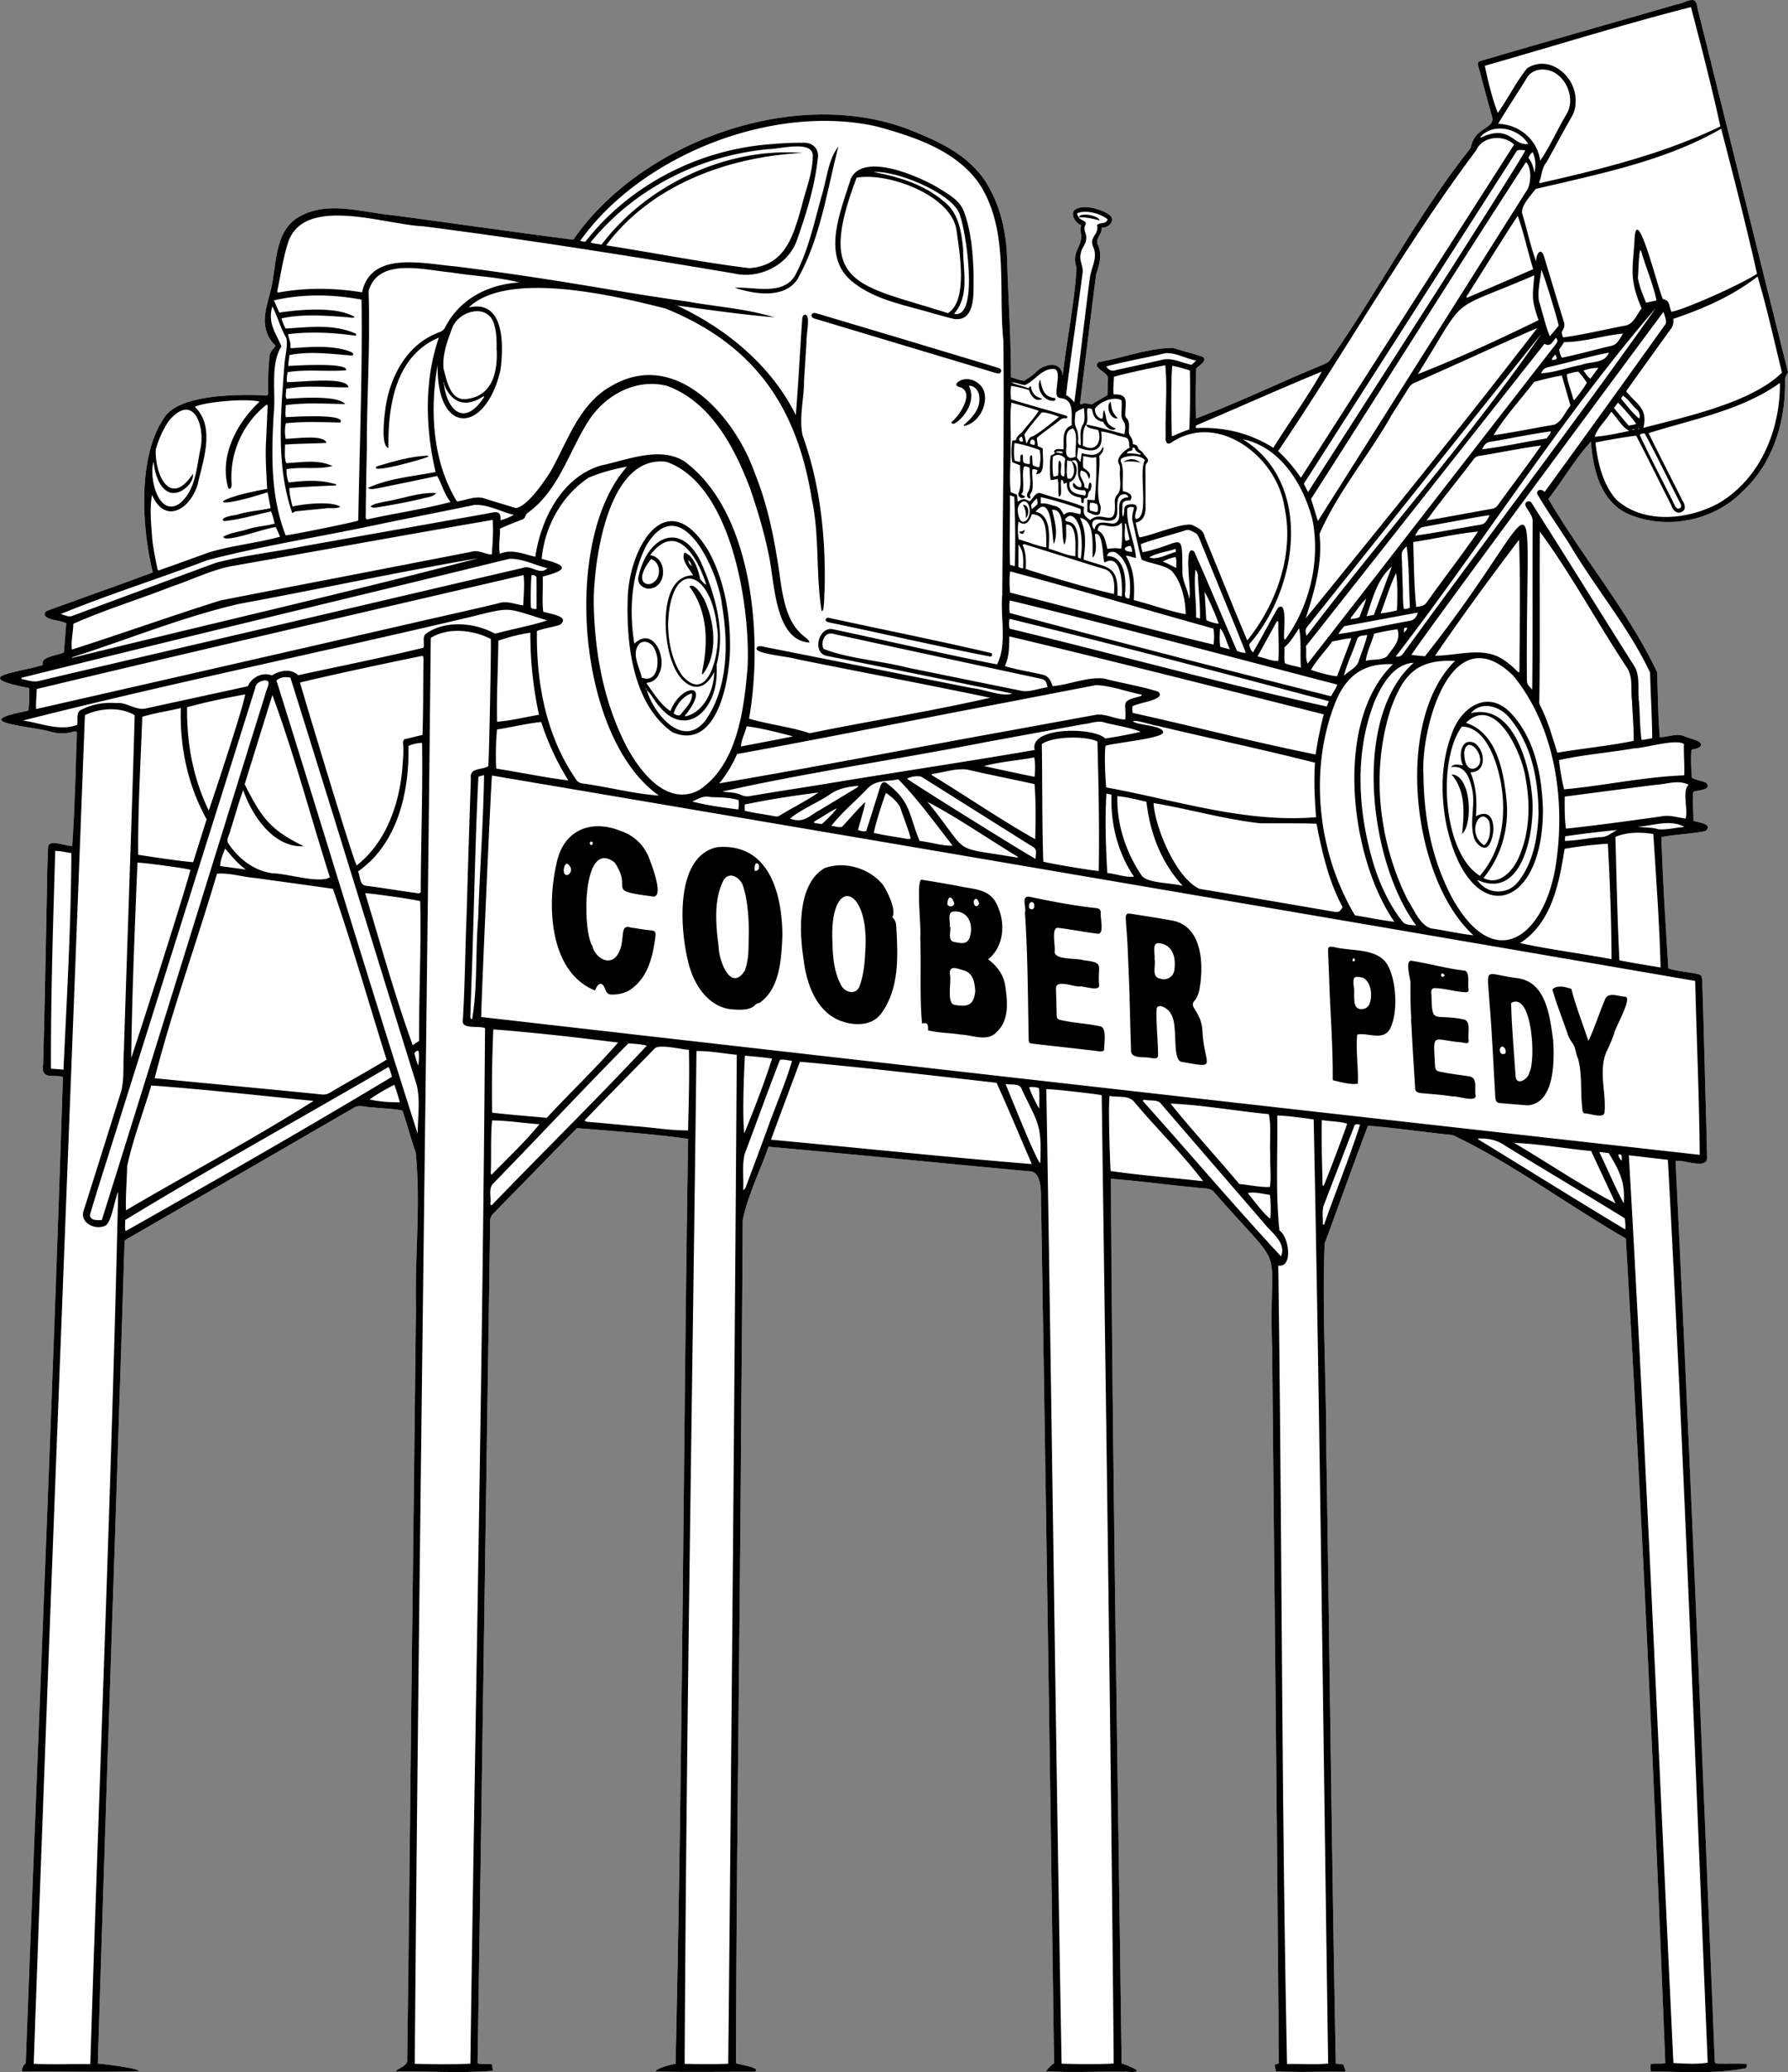 <svg xmlns="http://www.w3.org/2000/svg" viewBox="0 0 1612.23 1868.37"><rect x="0" y="0" width="1612.23" height="1868.37" fill="#808080" stroke="none"/><defs><style>.cls-1{fill:#fff;}</style></defs><g id="Layer_2" data-name="Layer 2"><g id="TRUCK_Image" data-name="TRUCK Image"><path class="cls-1" d="M59.73,562.08c-4.68-3-18.43-2.68-19.42-8-.24-3,2.38-3.4,4.45-4.15,31-11.42,62.13-22.17,93-33.81-9.88-40.23-14.1-105.67,11.14-140.64,14.69-20.56,68.81-20.09,92-18.82,1.13-1.34.92-3,.86-4.57A260,260,0,0,1,243,321.87c.14-4.39,3-6.71,5.51-10-15.62-15.66-8.74-32.92-4.12-51.16,5.37-23.21,2.75-54.49,27.69-66.51,25.32-12.86,54.45-2.68,81.11-.27,54.59,7.28,109.14,15.18,163.74,22.22,62.7-90.78,206.68-140.93,309.8-96.47,26.53,10.75,52.49,24.68,66,51.12,10.14,18.72,14.59,40.13,15.3,61.33,1,36,3.61,71.92,3.51,107.94a87,87,0,0,0,11.77,3.34c3.87-2.5,7.86-4.7,11.12-8.16,7.3-7.54,22.93-10.37,23.73,3.82,3.69-32.57,10.74-65.25,12.59-97.81-4.94-14.11,5.07-18.65,4.14-29.44a23,23,0,0,1-.09-8.71c-4.81-2.5-8.19-6.73-7-12.28,5.44-7.93,25.06-2.59,31.8,2.48,7.22,4.18.65,12.64-6.1,11.78.17,6.57-6.09,9.69-3.65,15.48,4.16,9.15,1.51,18-1.56,27-4.82,38.86-9.8,77.69-14.44,116.59,1.65.85,2.62-.62,3.82-.51a38,38,0,0,1,6.63,1l14.27-8.39c.14-4.7.3-9.81.47-14.91,1-5.68-15.72-9.94-8.16-14.92,22.18-3.73,44.66-12.78,67-12.65,8.8,2.87,17.91,4.87,26.63,8,4.77,3.57-3.87,7.89-5.85,10.53-.62,6.9-.76,41.3-.18,45,38.16-14.22,75.68-32.56,113.63-48.14,6-2.59,6-2.59,9.54-8.05,42.55-61.2,78.7-130.56,124.54-187.72,3.21-19.34,22.23-16.69,19.2-28.29-4.29-14.89-8.19-29.9-12.24-44.87-.69-1.74-1.17-4.18,1-5C1393.45,37.68,1453,21,1512.41,3.78c7.46-.89,16.9-9.52,18,2.72,27.32,109.7,54.36,219.48,81.84,329.14-1.46,2.57-3.06,4.64-2.68,7.82.5,37.06-10.94,74.73-39,100.22-25.9,26.32-68.85,34.53-102.63,19.65-24.91-11.29-31.46-40.4-33.42-65.11-14.31,15.43-25.11,34.82-38.36,51.6,30.82,52.74,72.22,101.49,98,156.19.83,19.59.8,39.19,2.42,58.72,7.76-.11,15.38-4,22.77-.68,4.22,1.82,9,2.62,13,4.9,4.69,4.81-3.65,6.33-7.1,7-.63,3.78-.42,19,.34,25.32,3.88,2.26,8.78,2.58,12.79,4.6,5.93,6.44-7.71,6.67-11.46,7.95-1.33,8.48.26,17.36,0,26.31,4.22,1.5,18.53,2.79,10.73,9.29-13.12,2.51-26.34,2.88-39.57,5.33,1.2,39.47,3.84,79,6.24,118.41,8.43,2.77,17.29,3.06,25.91,5,3.54.68,4.34,1.57,4.56,5.07,1.1,25.56,1.52,51.16,2.32,76.74.57,28.3,1.78,56.63,2.11,84.91-1.61,9.57-21.48.22-28.38,2.05,13.31,270.75,24.3,541.73,35.39,812.61,1.39,1.53,2.93,1.13,4.31,1.14,8,.11,16.22-.13,24.16.16,1.22,1.72,0,2.69-.23,3.9-28.21,5.68-57.18,3-85.78,3.2a14.37,14.37,0,0,1-.21-6.76c4.28-1.12,8.67.13,13.1-.92-9.75-247.87-21.09-495.9-35.57-743.58-52.34-30-102-67.55-156.08-93.23-25.5-2.55-50.93-6.46-76.44-8.43-13.45,35.22-25.91,70.82-39.06,106.16-2.44,62.14,1.61,125.07,1.5,187.46,3,184,4.91,368.08,8.56,552.08l6.76.68c.72,2,1.4,3.93,2,5.65-.54,1.23-1.43,1-2.16,1-20.21-.25-40.45.55-60.61-.3l-1.17-5.92,3.79-1.43c-1.58-214.77-4-429.56-6-644.33-3.62-102.42,16.05-62.94-51.56-140.23-3.69-5.69-11.35-3.8-17.17-5.12-25.58-2.33-51.11-5.92-76.69-7.87,1.53,265.53,6.16,531.9,9.67,797.68,3.18,1,12.42,4.55,13.86,6.47-1.56,2.39-8.71.52-11.63,1.08-23.43-.43-46.9.84-70.25-.48,1.14-2.22,5.64-6.7,7.11-7q-5.26-385.84-11.62-771.69c-.63-8.93,1.84-29.67-8.45-32.61-79.16-7.21-158.24-15.35-237.42-22.33-7.63,21.93-18.49,43.37-23.23,66-.25,60.47-.92,120.94-1.41,181.41-1.17,192.91-4.23,386.3-4.67,579,3.84,1.22,17.76,3.34,18.25,6.08a2,2,0,0,1-2.32,1.64c-29.46-.1-58.9.36-88.35-.21-.68-2.09,11.88-6.31,17.93-6.93,6.44-277.27,6.91-556.25,11.32-834.09-33.1-4.61-66.82-6.95-100.13-9.69C495,1042.54,470.21,1068.54,445,1094a10,10,0,0,0-3.06,7.6c-.87,67.34-2,134.68-3,202q-4.08,278.43-8.3,556.85c4.35,1.3,8.53.06,13,1,.31,2,.6,3.91.87,5.67-28.36,2.4-58.25.26-87.12.72-1.36-2.25,11.17-4.58,9.79-11,1.94-144.13,3.23-288.26,5.05-432.39q1.44-122.61,2.86-245.22c-1.05-46.61,4.4-94-.24-140.23-4.41-12.4-7.71-25-11.87-37.58-8.94-2-18.14-1.86-27.21-3-5.39.19-11.49-2.72-16.35.2q-100.87,58.44-201.8,116.76c-6.17,3.58-5.24,2.11-5.47,9.26-1.42,44.29-2.76,88.58-4.27,132.86-6.44,201.05-13.6,402.13-19.68,603.17,11.87,1.06,37.36,4.59,37,6.83-34.86,1.18-70.05,0-105,.42-1.2-2.08,1.46-6.94,3-7.23C34.35,1564.31,47.25,1267.32,56.74,971c-9.58-2.46-20.15,3-17.79-11.79q1.74-69.57,3-139.15c.53-18.7.46-37.44,1.43-56.12.33-8,16.35-.7,21.72-1.21,2.35-34,3.05-68.33,4.24-102.41-.94-1.14-1.92-.77-2.83-.69a36.33,36.33,0,0,1-19.81.4c-18.84-5.68-78.4-8.32-21.28-19.18.93-3.53,1.36-15.57.73-20.45C-28,609.78,15,606.9,38.65,599.6c-2.68-7.83,13.86-8.45,19-11.38C58.36,579.55,59,571.06,59.73,562.08Z"/><path d="M59.73,562.08c-4.68-3-18.43-2.68-19.42-8-.24-3,2.38-3.4,4.45-4.15,31-11.42,62.13-22.17,93-33.81-9.88-40.23-14.1-105.67,11.14-140.64,14.69-20.56,68.81-20.09,92-18.82,1.13-1.34.92-3,.86-4.57A260,260,0,0,1,243,321.87c.14-4.39,3-6.71,5.51-10-15.62-15.66-8.74-32.92-4.12-51.16,5.37-23.21,2.75-54.49,27.69-66.51,25.32-12.86,54.45-2.68,81.11-.27,54.59,7.28,109.14,15.18,163.74,22.22,62.7-90.78,206.68-140.93,309.8-96.47,26.53,10.75,52.49,24.68,66,51.12,10.14,18.72,14.59,40.13,15.3,61.33,1,36,3.61,71.92,3.51,107.94a87,87,0,0,0,11.77,3.34c3.87-2.5,7.86-4.7,11.12-8.16,7.3-7.54,22.93-10.37,23.73,3.82,3.69-32.57,10.74-65.25,12.59-97.81-4.94-14.11,5.07-18.65,4.14-29.44a23,23,0,0,1-.09-8.71c-4.81-2.5-8.19-6.73-7-12.28,5.44-7.93,25.06-2.59,31.8,2.48,7.22,4.18.65,12.64-6.1,11.78.17,6.57-6.09,9.69-3.65,15.48,4.16,9.15,1.51,18-1.56,27-4.82,38.86-9.8,77.69-14.44,116.59,1.65.85,2.62-.62,3.82-.51a38,38,0,0,1,6.63,1l14.27-8.39c.14-4.7.3-9.81.47-14.91,1-5.68-15.72-9.94-8.16-14.92,22.18-3.73,44.66-12.78,67-12.65,8.8,2.87,17.91,4.87,26.63,8,4.77,3.57-3.87,7.89-5.85,10.53-.62,6.9-.76,41.3-.18,45,38.16-14.22,75.68-32.56,113.63-48.14,6-2.59,6-2.59,9.54-8.05,42.55-61.2,78.7-130.56,124.54-187.72,3.21-19.34,22.23-16.69,19.2-28.29-4.29-14.89-8.19-29.9-12.24-44.87-.69-1.74-1.17-4.18,1-5C1393.45,37.68,1453,21,1512.41,3.78c7.46-.89,16.9-9.52,18,2.72,27.32,109.7,54.36,219.48,81.84,329.14-1.46,2.57-3.06,4.64-2.68,7.82.5,37.06-10.94,74.73-39,100.22-25.9,26.32-68.85,34.53-102.63,19.65-24.91-11.29-31.46-40.4-33.42-65.11-14.31,15.43-25.11,34.82-38.36,51.6,30.82,52.74,72.22,101.49,98,156.19.83,19.59.8,39.19,2.42,58.72,7.76-.11,15.38-4,22.77-.68,4.22,1.82,9,2.62,13,4.9,4.69,4.81-3.65,6.33-7.1,7-.63,3.78-.42,19,.34,25.32,3.88,2.26,8.78,2.58,12.79,4.6,5.93,6.44-7.71,6.67-11.46,7.95-1.33,8.48.26,17.36,0,26.31,4.22,1.5,18.53,2.79,10.73,9.29-13.12,2.51-26.34,2.88-39.57,5.33,1.2,39.47,3.84,79,6.24,118.41,8.43,2.77,17.29,3.06,25.91,5,3.54.68,4.34,1.57,4.56,5.07,1.1,25.56,1.52,51.16,2.32,76.74.57,28.3,1.78,56.63,2.11,84.91-1.61,9.57-21.48.22-28.38,2.05,13.31,270.75,24.3,541.73,35.39,812.61,1.39,1.53,2.93,1.13,4.31,1.14,8,.11,16.22-.13,24.16.16,1.22,1.72,0,2.69-.23,3.9-28.21,5.68-57.18,3-85.78,3.2a14.37,14.37,0,0,1-.21-6.76c4.28-1.12,8.67.13,13.1-.92-9.75-247.87-21.09-495.9-35.57-743.58-52.34-30-102-67.55-156.08-93.23-25.5-2.55-50.93-6.46-76.44-8.43-13.45,35.22-25.91,70.82-39.06,106.16-2.44,62.14,1.61,125.07,1.5,187.46,3,184,4.91,368.08,8.56,552.08l6.76.68c.72,2,1.4,3.93,2,5.65-.54,1.23-1.43,1-2.16,1-20.21-.25-40.45.55-60.61-.3l-1.17-5.92,3.79-1.43c-1.58-214.77-4-429.56-6-644.33-3.62-102.42,16.05-62.94-51.56-140.23-3.69-5.69-11.35-3.8-17.17-5.12-25.58-2.33-51.11-5.92-76.69-7.87,1.53,265.53,6.16,531.9,9.67,797.68,3.18,1,12.42,4.55,13.86,6.47-1.56,2.39-8.71.52-11.63,1.08-23.43-.43-46.9.84-70.25-.48,1.14-2.22,5.64-6.7,7.11-7q-5.26-385.84-11.62-771.69c-.63-8.93,1.84-29.67-8.45-32.61-79.16-7.21-158.24-15.35-237.42-22.33-7.63,21.93-18.49,43.37-23.23,66-.25,60.47-.92,120.94-1.41,181.41-1.17,192.91-4.23,386.3-4.67,579,3.84,1.22,17.76,3.34,18.25,6.08a2,2,0,0,1-2.32,1.64c-29.46-.1-58.9.36-88.35-.21-.68-2.09,11.88-6.31,17.93-6.93,6.44-277.27,6.91-556.25,11.32-834.09-33.1-4.61-66.82-6.95-100.13-9.69C495,1042.54,470.21,1068.54,445,1094a10,10,0,0,0-3.06,7.6c-.87,67.34-2,134.68-3,202q-4.08,278.43-8.3,556.85c4.35,1.3,8.53.06,13,1,.31,2,.6,3.91.87,5.67-28.36,2.4-58.25.26-87.12.72-1.36-2.25,11.17-4.58,9.79-11,1.94-144.13,3.23-288.26,5.05-432.39q1.44-122.61,2.86-245.22c-1.05-46.61,4.4-94-.24-140.23-4.41-12.4-7.71-25-11.87-37.58-8.94-2-18.14-1.86-27.21-3-5.39.19-11.49-2.72-16.35.2q-100.87,58.44-201.8,116.76c-6.17,3.58-5.24,2.11-5.47,9.26-1.42,44.29-2.76,88.58-4.27,132.86-6.44,201.05-13.6,402.13-19.68,603.17,11.87,1.06,37.36,4.59,37,6.83-34.86,1.18-70.05,0-105,.42-1.2-2.08,1.46-6.94,3-7.23C34.35,1564.31,47.25,1267.32,56.74,971c-9.58-2.46-20.15,3-17.79-11.79q1.74-69.57,3-139.15c.53-18.7.46-37.44,1.43-56.12.33-8,16.35-.7,21.72-1.21,2.35-34,3.05-68.33,4.24-102.41-.94-1.14-1.92-.77-2.83-.69a36.33,36.33,0,0,1-19.81.4c-18.84-5.68-78.4-8.32-21.28-19.18.93-3.53,1.36-15.57.73-20.45C-28,609.78,15,606.9,38.65,599.6c-2.68-7.83,13.86-8.45,19-11.38C58.36,579.55,59,571.06,59.73,562.08ZM966,415.68c7.62,2.76,5.58,16.72-1.54,19.1-1.31,9.7,6.22,10.74,13.82,12a3.5,3.5,0,0,0-.16-4.67c-8.12.13-12.12-2.64-10.13-6.88,3.61,3.87,3.61,3.87,6.76,3.93,2-4.6-3.26-5.3-2.74-14.88-.12-3.65.29-11.95-5.89-8.5l-4-.51c.34,5.58-1.06,11.42.66,16.39h2.72C969.86,427.49,968.93,420.38,966,415.68ZM400.55,346.87v-2.13l-.51.06c2.78,25.19,18.38,40.41,35.9,14.08.27-.4,1-.94.05-1.66C420.85,367.55,407.64,364.24,400.55,346.87Zm578.74,35.89c11.79,2.11,22.77,5.86,34.52,8.7,2.64-12.58-2-9.57-2.63-16.92,0-4.5.58-9.17.11-13.62-7.17-3.94-19.63,1.34-24,7.52-.27,4,2.18,8.8,6.63,9.13,1.16-2.38.07-5.12,1.66-7.81,3,8.18.24,12.67,10.64,16.65-4.2,3.68-9.73-2.24-11.43-6-6.56-1-9.29-5.21-9.92-11.13-1.37-.78-2.56-1.59-4.27-.93-1,4.66,1.06,10.32-1.25,14.48-3.88,5.5-2.35,12.63-3,18.94,11.36,6.52,17.38-2.91,14.09-13.67C986.9,386.14,980.45,387.19,979.29,382.76ZM972.88,196l-.11-.11c1.45,3.34,8,2.71,5.71,7.37-2,4.32,1.71,7.91.91,12.12-.08,4.86-4.18,8.13-4.78,12.89-1.9,6,2,11.1,1.66,16.88-4.73,37-10.52,74-15,111a24.94,24.94,0,0,1,7.42,6.68c5-37,9-73.91,13.88-110.91.76-10.12,7.74-18.9,3.2-29.33-4-9.43,5.55-10.81,3.42-19.73,2.76-2.49,9-.7,9.38-5.29-7.47-5.8-20.3-8.31-27.27-5.27A5.44,5.44,0,0,0,972.88,196ZM951.59,407.91l-1.33-.29c.67-3.86,5.69-2.51,8.68-2.53.62-8.14-2-18,7.47-21.62-.6-8.54,2.63-22.67-9-24.33-1.4-.28-2.88-.3-4.11-1.7-2.72-5.52,4.44-23.85-2.79-24.7-11.1-.92-17,10.53-26.35,14.49-4.33-.42-8.07-2.5-12.27-2.45,5,2.45,10.52,3.17,15.22,5.25,1.28-.34.94-2.08,2.42-1.64.77,6.09,4.22,9.74,10.26,11-4.43,3.18-9.24,0-11.89-7.56-3.59-1.41-13.33-3.71-16.24-3.8a51.47,51.47,0,0,0,0,12.09c15.27,4.73,30.66,8.95,46,13.5,1.51.8,4.81.76,4.88,2.85-1.22,1.78-3.51-1.06-7.46,2.88-6.61,5.24-13.86,10.07-20.21,15.56.35,2.73.65,5.06.94,7.29l4.49,2.13c-.68,6,3.18,23.88-6,23.12l1.28-3.23a5.71,5.71,0,0,0-4.68-1c-.85,5.56,2,18-1.55,21.56-.93,1-.44,3.08,0,4.37-4.2.76-3.69-4.23-2-6.08,3-6.24.93-14.28,1.11-21.1a7.1,7.1,0,0,0-5.13-1.3c-1.95,6.23-.23,13.39-.81,20,0,1.59.07,3.21-1.3,4.43-.14.12,0,.58.06.94l3.11,1.64c-2.69,3.57-7.68-.2-5.75-3.66,2.89-7.66,1.09-16.4,1.13-24.44l-7.1-2.92c-.93-5.25-.79-15.64.24-19.45l3.22-.39c.58-3.71,3.35-5,5.69-7.44,4.85-6.45,10.6-12.11,14.78-19-8.35-2.81-16.47-5-24.6-7.32-1.79,12.84-.14,26-.78,39,.46,13.85-1.5,28.1.15,41.7L917,446.1c.23,2.1.45,4.06.68,6.13,5.42-2.72,5.45-2.72,10.75-.22,3.09-2.37,5.32-8.68,10-7.26,12.89,4.37,26.59,7.15,39.06,12.38-1,7.06.43,8.1,5.56,11.8,10.79-10.15,24,9.9,22.13-16.51a9.39,9.39,0,0,1,3.06-7.3c3.72-5.87.75-14.69,1.72-21.53,0-1.91,0-3.73-1.18-5.49-2.74-5.46,5.35-12.17,9.77-14.45-.89-3.55.4-8.37-4.14-9.31-7.28-1.44-14.21-4.65-21.57-5.23,2.82,17-6.24,20-20.63,14.37-.39,3.18-.75,6.15-1.13,9.22l3.15,4c.42-2.94.77-5.35,1.17-8.06,6.71,1.61,14.2,3.44,18.1-3.92.31-.55.41-1.65,1.57-1.15-.56,4-.56,4-3.79,7.56.95,14.17-3.08,28.87.11,42.61,1.51,2.57,1.15,5.58.54,8.43-1.36,4.81-8.61.55-11.45-.61v-11l6.58.53a297.33,297.33,0,0,0,1.36-39c-4.08,1.31-7.7-.4-11.71-.82,0,3.68-.53,7.13.17,10.57,6,4.07,7,6.09,5.08,10-2.18-5.79-2.18-5.79-7.06-7.73-3.33,5.39,3.66,9.68,2.82,15.17,1.24.51,2.19,1.37,3.35,1.45.81-2.07.15-4.2,1.64-5.69,2.69,1,1,5.19.47,7.25-2.67,1.22-1.44,4.78-3.19,6.75l-2.26.25c-1,1.61.3,3.64-1.66,4.53-2.18-1.21-.22-3.76-1.93-5.31-7.79-.88-12.64-5-12.09-13.32l-2.67,1c-1-1.1,0-3.24-2.32-3.57-1.48,2.8,1.43,15.7-2.3,14.92-1.06-5.16.24-10.42-1.08-15.58l-6.25,1c-1-4.18-.94-17.77,0-22.26,1.5-.57,3.2-1.11,4-2.84,1.62-.3,7.33,2.24,6.78-.47C956,406.93,953.75,406.37,951.59,407.91ZM610.17,275.47A2.33,2.33,0,0,0,609,275c.31.5.79.42,1.3.4,44.58,20.95,84.91,53.87,107.29,98.85,2.34-28.92,3.71-57.54,5.77-86.45.13-1.77.66-4.37,3-4,4.73.78.22,19.77.89,24.29Q726.11,325.52,725,343c.07,16.42-4.68,33.5-1.32,49.61,16.13,44.66,21,92.52,19.86,139.77-.62,3.63.19,18.9-2.64,18.74-5.52-33.29-1.67-67.79-8.92-101.07C718.74,366.48,679.69,310.38,600,278.15c-44-11.13-142.09-35-177.4-.87,33.14-7.72,31.48,35.83,28.61,56.73-13.53,57.6-57.72,59.07-56.59-4.91-7.19,40.85-4.73,86.9,17.4,123,7.92-.89,15.47-4.81,23.25-3.12,9.89,3.17,19.87,6.06,29.81,9.09,10.22-1.24,24.77-22.78,30.58-31.56,16.28-28.2,26.22-63,57-79.26C610,314.89,662.57,375.64,680.3,425.88c13.19,32.3,19.25,66.59,23.88,101,2.86,17.22,6.65,36.13,21.35,47.29,1.76,1.54,3.88,2.75,4.44,5.22-32.39-2-31.33-57-37.15-80.76-4-19.55-9.85-38.77-16.25-57.66-14.05-37.24-35.42-78.44-75-93-28.54-7.32-56.85,8.72-71.75,32.86-17.47,27.81-26.41,62-54.42,81.94-2.73,2.44-.74,4.63-5.45,6-6.41,2.6-12.82,4.91-19.09,7.89.21,7.62-1.59,15.32-.12,22.63,11.17-4.56,21,.3,31.95,2.74,5-34.13,24.15-72,59.28-82.32,23.64-4.91,53-17.73,75.24-3.65C679.82,462.35,688,577.12,675.41,648c17.9,5.29,37,7.27,54.73,13.13,54.11-11.07,109.33-19.76,162.68-32-58-12.08-116.3-23.09-174.41-34.8-5.29-2.15-38.13-4.73-36.17-9.86.62-2.34,3.48-1.91,5.35-1.52Q752,595.72,816.44,608.56l60.66,12c9.79.76,27.35,8.21,35.52,4.73C856.7,613.85,801,602.44,745,591.29c-13.14-3.29-6.55-27.26,6.59-23.8,49.15,10.42,98.09,22,147.38,31.59,9.39-17.55,2.84-43.18,4.76-63,.4-76.3,1.91-152.63,1-228.91-4.8-47.21,5.44-99.95-21.86-141.72-20.88-29.9-58.55-42.18-92.3-51.42-93.46-20.95-212.1,25.5-267.38,103.07a11,11,0,0,0,4.71.75c39.33-50.36,100.13-82,163.59-87.55,10.52-.91,21-1.68,31.61-1.55,8.61-.87,15.74,4.63,14.34,13.79-2.7,25.77-10.64,50.75-19.24,75.08-8.32,21.89-34,34.33-56.53,28.92-93.15-15.72-186.44-30.49-280.15-42.52-34.11-1.35-107.63-28.56-121.81,14.81-4.39,13.72-6.44,28-9.39,42.08-.18.9-.64,1.84.39,2.91,25-4.58,50.28-4.35,75.78-.23,7.89-38,56.23-25.61,84.19-23.38,27.91,3.49,55.76,7.52,83.57,11.79,42.17,6.54,84.14,14.27,126.44,20,25.74,4.71,52.4,6.29,77.31,14.11C668.54,283.6,639.43,279.39,610.17,275.47Zm918.36,609Q986.33,791.22,443.61,699.27C442.79,704.7,433.5,913,433.92,917q549.22,62.88,1098.72,124.28C1532.17,989.14,1529.83,936.87,1528.53,884.46ZM388.42,575.13c-4.45,428.56-11,857.21-14.44,1285.73,16.73.42,33.44.64,50.15-.1,4.3-311.08,11-623,13.23-933.71-4.85-2.35-19.72,1-20.1-5.75,2-32,2.13-64.24,3.48-96.33q1.75-61.4,3.85-122.78c-1.44-10.37,9.43-7.5,15.71-11.33.68-4.27,2.79-110.84,2.26-114.71C426.74,567.93,404.27,565.4,388.42,575.13Zm-307,1286c8.31-261.69,19.27-525.95,25.13-786.45-3.45,7.11-5.79,27.67-11.79,30.56-9.24,4.21-23.25-2.82-19.24-14,11.45-35.77,22.55-71.66,33.83-107.49,2.9-11.6,1.44-23.9,2.35-35.78,3.12-101,6.92-202,9.77-303-12.76-7.93-31.75-6.52-44.91-.14-15.37,405.32-31.82,810.67-46.16,1216C47.17,1861.74,64,1860.84,81.39,1861.14ZM943.46,982c5,292.9,8.38,585.92,13.77,878.76,15.64.4,31.43.73,47-.15-2.54-290.92-6.84-582.19-10.83-873.15C986.22,986.07,948.39,981.89,943.46,982ZM628,947.67c-3.6,304.31-9.16,609.15-10.67,913.23,13.13.29,26.13.5,39.32-.12q4.6-454.8,7.7-909.69C652,949.89,640.42,947.58,628,947.67Zm524.59,193.5c3.47,239.81,2.87,480.56,7.94,719.9,12.23-.35,24.8.77,37.08-.45-4.33-283.6-7.23-567.71-13.06-851.1-6.11-1.38-28.9-3.93-32.89-3.65.55,34.21-1.61,70,2,103.64C1162.1,1114.61,1166.33,1143.15,1152.63,1141.17Zm-804-185.69c-16.13-51.27-30.95-103.5-48.41-154.06-23.11-3.36-46.59-6.48-69.75-9.73-11.35-.78-23.76-5-34.79-3.86-18.1,61.36-40.49,123.08-56.17,184.38,50.19,5,100.5,9.55,150.68,14.63a11.13,11.13,0,0,0,7.24-1.54C314.42,975.22,331.65,965.74,348.59,955.48Zm1120.13,86.21c15.72,272.68,27,545.75,40.2,818.49,10.11.49,20.94,1.31,30.92-.34-11.39-271.38-21.12-542.86-35.92-814.07Zm-83.56-805.86c-.21-6.77,4.39-13.73,7.2-4.19,5.83,19.27,11.58,38.56,17.53,57.79,1.55,3.95.33,6.61-1.74,9.89.47,1.5.2,3.35,1.45,4.9,19-2.63,37.66-7.19,56.49-10.74,7.09-1.67,9.86-10.15,14.16-15.41-12-27.89-7.65-36.46-6.18-65.26,2.86-27.61,22.32,53.32,25.48,56.93,6.86,1.09,5,6.81,7.69,11.39,12.11-2.19,62.39-24.55,77.06-34.28-9.76-43.63-21.11-87.4-32.31-130.74-51,29.3-110.44,40.79-167.35,54.3-4,5.51-13.72,15.44-12.05,22.35C1377.08,207.14,1379.88,221.71,1385.16,235.83ZM535.33,542.43c.69,44.11,8.24,87.24,27.59,126.64,11.74,23.79,37.18,59.24,67.28,43.43C665,689.65,671,639.26,674.12,601c2.45-54.57-14.48-164.29-73.26-184.59C548,409.69,535.59,505.35,535.33,542.43ZM1338.84,59.32c3,14.14,6.52,29.09,11.72,42.51C1359.9,88.74,1366.94,74,1377,61.57c20.51-13.18,44.92,8,43.64,30.07a25,25,0,0,1-3.23,13.25c-7.85,13.74-15.32,27.71-23,41.56-4.12,4.69-4,10.77-6,16.37-.21.69-.89,1.37,0,2.33,55.36-12.55,111.47-26.4,162.85-51.15-7.84-35.8-17.19-72-26.52-107.59C1463,22.11,1400.59,41.72,1338.84,59.32Zm-214.2,518.13c26.66-32.88,42.84-79.23,33.32-121.4-7-43.87-58.83-84.7-100.87-57.62-5,4.08-6.61-.67-6-5.23-.6-21.22,1.75-43-.39-63.88-15.5,3.09-30.87,6.26-46.25,10.32-.2,5.37-.88,10.56-.37,16,14.59-.61,10.51,7.91,10.57,18.32a3.75,3.75,0,0,0,1.07,3c3.16,3.15,2.22,7.85,2.16,11.88-.32,4.76,3.57,4.65,3.59,11.58,2.36.53,4.49,1.14,4.84,4,1,1.38,3.51,2.51,4.48,4.15,1.14,2.78,6.22,5.15,3.64,8.44-1.78,2.05-1.63,4.36-1.61,6.77q.09,16.32.07,32.63c.42,6.58-1.53,13.41-8.88,14.82,1.18,4.55,1.63,9,3.38,13.3,10.15-1.23,42.69-15,48.52-10.7,4.63,2.25,9.1,4.27,10.22,9.8C1099.06,515,1111.45,546.22,1124.64,577.45ZM695.17,1027.63c78.58,7.3,156.66,15.58,235.26,22-10.8-24.75-20.69-48.86-31.83-73.3-59.22-6.76-118.26-13.66-177.3-19C712.62,980.53,704,1003.69,695.17,1027.63ZM468.35,254.74C448.48,249.58,427,249,406.5,245.6c-23.65-2-65.51-14-74.18,17,1.71,46.52-1.61,94.5-1.55,141.54-.4,20.15-.82,40.3-1,60.45,0,1.21-.4,2.55.94,3.81,25-5.51,50.76-9.21,75.52-15.74-5.67-7.18-7.7-16-12.07-23.54-17.93,4-35.94,7.52-53.93,11.23-3.07.32-5.66,1.48-8.59-.38,18.94-8.71,40.74-10.41,61.1-14.36-9.21-39.64-10.35-82.75,3-121.2-39.35,16.39-46.1,62-45.46,99.58-7.44-2.13-3.44-30.72-2.46-37.55,4.49-28.53,20.11-56.81,48.49-66.94a9.26,9.26,0,0,0,5.19-4.52C414.43,269.61,440.43,256.22,468.35,254.74Zm78.2-33.5c43.23,6.71,85.72,15.23,129.08,20.55,32.5-2.31,39.6-28.95,47.17-55.48,3.7-15.36,10.26-30.72,10.07-46.68-1.11-13.42-30.41-5.06-39.67-5.21C631,140.21,572,169.91,532.46,218.59c3.41,1.3,6.76,1.29,9.94,2,41.05-54.34,113.27-88,181.12-82.69C657,141.31,587.42,166.31,546.55,221.24ZM260,330c6.43-.38,54.34-3.42,52.08,3.89-17.55,1.37-35.19-1.13-52.66,1.66a28.25,28.25,0,0,0-.71,8.91c8.13.68,54.41-5.66,55.48,4.78-18.57.29-37.73-2.3-56.11,1.36.09,3.18-1.17,6.21.3,9,11-.73,46.66-3.4,52.82,4.78-17.81-.42-35.95-1.49-53.58.95.05,3.83-.6,7.16.07,10.79,5-.08,54.91-3.57,49.17,4.88-16.34-.31-32.87-1.11-49.13.66a34.43,34.43,0,0,0-.14,14c7.14.14,35-4.36,36.7,3.68-12.46.7-24.87.58-37.35,1.52.28,5.81-.88,11.2,1.19,16.76,13.94-.72,28.57-3.59,41.65,2.62-13.74,3.39-27.57.39-41.36,2.8a29.41,29.41,0,0,0,1.84,12c13.58-1.7,27.42-2.67,40.79,1.11.71.2,2-.08,2.07,1.49-14.05.76-28.1,1.07-42.24,2.48.17,5.83,1.44,11.08,2.89,16.58,11.84-2.64,35-4.83,42.94.09-2.72,2.41-10,.74-13.9,1.7-8.27.74-16.54,1.61-24.81,2.43-1.85.18-1.85.17-4.45,1.74-14.77-42.5-10.47-89-7.14-133.06.41-8.12,3.24-16.7,1.83-24.66-5.37-9.1-7.9-19.42-12.68-28.67-4.33,15.11,3,23.63,8.26,36.1C243.3,328.07,249,355.28,246.75,374c-2.11,36.54-2.68,74.18,10.85,108.71,4.5-.16,61.48-11.73,65.46-13.33,1.13-66.24,3.85-133.34,2.93-199.21-25.77-4.86-53.45-5.34-79,.7,1.72,3.89,3.31,7.5,4.87,11,18.77-2.86,52.1-5.75,68,4-1.76,1.53-5.36-.08-7.72.09-19.27-1.46-39.46-3-58.31,1.1a41.07,41.07,0,0,0,3.68,9.17c20.93-1.18,42.94-4.3,62.67,4.36.64.26,1.45.81.56,2.14-20.15-2.85-40.68-3.91-61-1.4.57,4.08,2.76,7.46,2,11.74,0,.22.32.48.66.93,16.69-1.11,34-2.81,50.32,1.95,1.78.62,8.27,2.44,4.78,4.67-18.78-1.47-37.76-4.16-56.48-.48C260.68,323.39,260,326.45,260,330ZM489.38,519.82c.35,10.92-.74,20.84.4,31.61,4.88,2.13,25.06,3.89,15.21,11.9-6.87,2.29-14,3.06-20.85,5.6-.69,46.47,8.23,94.62,35,133.41a7.88,7.88,0,0,0,6,4.06c22.85,3.05,46.78,9.48,69.08,10.94-73.7-51.47-88-230.37-28.9-296.52A161.93,161.93,0,0,0,531,430.56c-24.65,16.38-39.86,44.19-42.6,73.38C510.63,509.42,514.38,513.52,489.38,519.82ZM380.93,662.64c.89-22.18.5-44.26.91-66.44,0-1.56.42-3.21-.86-4.89-36.86,7.57-73.88,15.4-110.47,24.08,1.25,5,46.37,155.35,51.05,165,26.58-20.8,38.68-55.57,41.28-88.33.45-7,1.28-14,.67-21-.12-1.38-.4-2.9,1.1-4.48Zm796.35-104.95c70.11-86.41,141.3-174,208.87-261.93-37.14,16.15-73.8,33.22-110.87,49.52a9.37,9.37,0,0,0-4.61,3.81c-5.32,8.55-10.73,17-16.11,25.55-20.31,36-48.69,69.49-64.8,106.92C1192.77,507.64,1185.2,533.24,1177.28,557.69Zm106.2,140.51c.53,39.92,7.46,76,25.47,110.64,39.7,72.33,85.27,33.64,94.29-31.47,8.28-57.43-1.35-122.59-39-168.37C1308.33,554.67,1281.14,656.72,1283.48,698.2ZM997.43,710c62.73,11.36,125,32.22,189.27,26.86-1.3-16.59-2.08-32.54-1-49.13-47.18-12.05-95-22-142.35-33.35-3.21-.11-21.78-6.47-21.57-3.69,5.55,3.43,25.72,3.39,27,9.22,1.88,5.84-44.79,9.92-51.94,12.54C995.44,682,997,705.8,997.43,710Zm468.83-357.21c9.58,12,19.93,15.4,15.53,33,37.56-9.87,97.53-22.64,125-49.86-7.17-28.89-13.44-58.17-22-86.62-23,17.9-49.1,29.06-76.08,38.24.85,4.77-1,8-4,11.55C1491.94,317.07,1479,334.7,1466.26,352.78Zm6.8,315.18c.27-12-1.12-23.94-1.47-35.93-1.38-9.59,1.07-20.41-3.95-29.06-26.88-40.44-51.07-85.5-79.2-123.73-.41,50.77.31,101.68-.44,152.41a6.75,6.75,0,0,0,.76,4.58c7,13.53,10.87,28,15.45,42.43C1427.22,674.82,1450.49,672.61,1473.06,668ZM1438.63,399c2,18.13,6.44,37.57,18.85,51.56,24.93,22.52,65.62,18.11,93.19,2.63,37-22.39,54.62-66,54.29-107.93-35,25-78.62,32.64-118.44,45.31,10,20.43,20.51,40.74,30.71,61.1,2.12,3.18,3.29,8.19-.9,9.88-4.93,2.23-8.07-1.8-9.35-5.95-10.57-20.89-20.88-42-31.63-62.75C1463.24,394.31,1450.48,396.61,1438.63,399ZM1040.16,724.08c1.34,22.43,20.39,67.76,41.42,77.37,40.5,6.71,81,13.74,121.42,20.66,3.9.67,5.22-.05,7.61-4.17-12.64-23.66-18.45-49.23-23.52-75.25-16.91-.52-33.85-.23-50.76-.37C1103.91,738.72,1072.42,729.54,1040.16,724.08ZM1173,430.78,1365.24,130.4c-9-9.24-28.53-7.81-34,4.9-64,85.19-118.33,182.13-178.75,271.47A138.41,138.41,0,0,1,1173,430.78ZM64.87,585.7c44.82-14.32,89.1-30.22,134-44.31q51.06-10,102.14-19.8,61.9-12,123.79-24c6.52-2.15,12.26,2.13,18.62,2.44.83-10.3,1.56-20.95.84-31.24-77.39,13.25-154.67,27.4-232,41.08-20.23,3.17-38.77,12.87-58.12,19.23-29.14,11.5-59.61,20.66-88,33.36C66,570,63.86,578.07,64.87,585.7Zm956.56,57.13c55.2,12.18,110,26.51,164.86,37.47a356,356,0,0,1,7.32-36.18c-94.39-23.75-188.83-47.77-283.49-70.32-.27,9.5.1,18.07-4.07,26.77,11,3.46,22.42,5,33.64,7.7,5.67.92,7.81,5.43,9.45,10.4,15.53-1.36,30.78-8.43,46.33-6.88,16.15,4.29,33,6.75,48.83,11.88,8.22,7.41-19.26,10-23.26,13.33A21.54,21.54,0,0,0,1021.43,642.83Zm-780.14-199c-54,17.57-52.87,6.23-.45-3-.6-14.84-1.88-29.68-.84-44.52.39-9.43.86-18.86,1.25-28.28,0-1,.51-2.2-.71-3.3a83.4,83.4,0,0,0-31.68,72c.06,1.69-.81,5.43-3,3.46-8.44-28.62,7.47-58.58,28.12-78-10.57-3.2-49.78.08-58.3,4.72,18.76,17.83,7.45,48.22,2.5,70.06-6.58,21.84-29.16,36.52-41.09,9.31-2.35,12.49-.71,26.16.11,39,.94,9.55,3,18.93,4.92,28.32.17.49.31.46.95.75,15.11-5.23,30.22-10.84,45.28-16.25,21-6.37,43.09-8.31,64.2-14.17l-3.74-8.52c-6.51-.46-46.77,15-47.43,8.52,6.39-3.72,14.57-4.38,21.63-6.62,8-2.71,17-3,24.69-5.22-1.08-3.65-1.68-7.39-3.34-10.94-13.79,2.93-26.74,7-40.54,8.53-1,.11-2.29.45-3-.82.52-3.71,12-4,15.51-5.53,9-2.56,18.94-3,27.68-5.18C243.11,453.43,242.23,448.75,241.29,443.82Zm407.25,262.5c87.63-14.85,175-32,262.58-47.72q38.42-7.05,76.84-14.07c9.1-1.39,17.63,4.14,26.69,4.23,1.33-16.25-5.11-16,13.33-20.92.74-.23,1.58-.35,1.46-1.54-13.64-2.61-27.25-8-41.07-8.59-27.61,5.28-55.2,10.7-82.81,16-80.4,15.21-160.5,31.52-241,46.19A107.18,107.18,0,0,1,648.54,706.32Zm-535,385c56.11-33,114.71-64.19,169.2-98.67-48.7-4.85-97.56-10.38-146.32-13.93-7.24,24.17-16.38,48-21.76,72.63C114.37,1064.73,113.2,1077.88,113.55,1091.3Zm-81-452q173.91-39.5,347.58-79.42c22.9-5.23,45.84-10.27,68.66-15.78,8.23-2.91,15.06.73,23,1.71.41-9.26,1.37-18,.32-27.31-146.34,34-292.84,67.76-438.94,102.71C32.91,627.13,32.31,632.83,32.52,639.32ZM1312,595.92c-34.17-1.55-46.4,11.9-57.79,42.79-18.39,56.28-11.18,120.23,15.15,172.85,5.72,8.57,10.69,22.27,21,25.57,13.06,1.82,25,4.8,38.27,6.17C1273.17,793.23,1256.67,650.31,1312,595.92ZM297.44,791c-17.29-54.48-32.31-111.34-51.83-164.34-8.4,27.05-16.78,54-25,80.54,15.25,30.05,22.9,41,53.26,55.8-27.31,1.45-46.51-27.45-54.6-50.56-4.39,12-7.47,23.7-11.39,35.78-.61,3.87-4,8.06-2.27,11.89,9.2,13.84,23,24.93,39.92,27.29C258.77,787.5,288.1,797,297.44,791Zm959.89,40.19c-39.86-57.44-55.27-179.84-1.34-232.25-26-1.23-41.62,9.86-51.64,33.74-24.57,61.41-16.29,136.23,17.41,192.65C1234.13,827.3,1244.87,829.66,1257.33,831.17Zm242.62-550c-3,4-224.86,303.14-227.24,309.38l12.14,1.18c111-140.12,90.68-182.57,91.94,20,0,4.67.55,5.91,4.82,10,.54-50.41.11-100.79.37-151.21.38-5.57-4-9.43-6.24-14.15-1.77-3.2,2.9-6.2,5.13-3.15,31.39,49.18,62.06,98.86,93.26,148.18,5.08,9.41,2.22,21.19,3.77,31.54.87,11.42.71,22.84,2.29,34.19a85.44,85.44,0,0,0,9.65-1.57c-.27-19.78-1.41-39.41-2-59.16-18.82-40.3-49.32-76.26-72.16-115-9.72-15.39-20.35-30.29-29.53-46-.74-4.4,4-4.56,6.69-1.91q54.82-75.51,109.08-151.43C1503,288.7,1501,285.13,1500,281.21ZM186.33,738.74C169.25,708,162,673.4,163.05,638.41c-11.78,2.85-23.51,4.42-34.75,7.9-1.5,41.26-4.05,83.47-3.7,124.42,16.34,2.42,33,5.21,49.56,6.69C178.27,764.36,182.29,751.57,186.33,738.74Zm258.5,189.42c-1.09,24.94-1.58,50.16-1.07,75.13,16.6,1.86,32.68,3.15,49.28,4.6,21.19-22.84,44.17-44.66,64.27-67.86C520.16,935.42,482.05,931,444.83,928.16Zm48.51-368.75c-38.44-11.78-30.91-12.55-69.65-3C289.86,588.1,153,616.16,20.63,649.68c16.34,2.24,32.63,9.88,48.93,3.92,1.06-4.71-1.37-11.35,3.79-13.66,9.76-5.1,20.7-6.78,31.61-6,9.44-1,17.23,6.87,26.43,4.88,30.65-6.74,61.52-13.3,92.13-20.07,3.69-8.79,14.07-12.93,21.64-9.7,6.93-4.55,17.17-6.54,23.71-.22,37.66-8.18,75.5-15.72,112.93-24.75,1.3-4.09-1.28-9.45,2.11-12.57,17.23-12.3,42.62-10.28,60.8-1,1.37,1,2.73.63,4.13.28C463.67,566.81,478.76,564.18,493.34,559.41ZM939.39,670.92c.63,35.14.1,70.69,1.34,106,5.81,1.72,46,8.46,50,8.39.71-38.57-.19-78.12-1.17-116.74C979.08,663.45,949.48,663.73,939.39,670.92ZM91.82,1100.07c49.4-157.92,98.17-316,147.37-474,.46-4.16,6.57-12.44-.09-12.61-4.14.28-8.59,2.59-9,7Q169.65,812.9,109.15,1005.26c-9.27,30.07-19.15,60-28.07,90.18C81.49,1100.85,87.55,1100.16,91.82,1100.07Zm1096.5-630.2q94.22-149.07,188.26-298c4.17-5.88,4.66-20.86-.61-25.67-65.31,100.64-129.09,202.7-193.77,303.63C1184.2,456.4,1186.11,462.64,1188.32,469.87ZM376.62,1022.3c0-14.64,2.52-29.51-.83-43.81C337.69,856,300.21,733.34,261.86,611c-4.7-.87-8.79-.56-12.59,2.57C292,749.74,333.08,886.59,376.62,1022.3Zm1076.5-157.47c-.15-34.57-1.39-69.54-3.33-104.08a348.91,348.91,0,0,0-39,4.62c-4.92,31-11.62,66.78-40.19,85C1397.79,856.22,1425.58,859.75,1453.12,864.83Zm-926,145.52c1.48,1.46,3.15,1.14,4.66,1.29,13.84,1.22,27.67,2.54,41.49,3.88,15.7,1.07,31.46,3.91,47.15,3.73.59-24.24,1.32-48.48.77-72.69-6.68-.16-27.64-5.74-31.24-.79C569,967.37,547.7,988.52,527.07,1010.35ZM123.94,777.84c-2.38,58.38-4.9,118.33-5.65,176.18,2.26-5.93,48.77-150.71,53.43-169.75C167.05,782.82,128.13,777.57,123.94,777.84Zm1373.39,94.5c-1-40.06-4-80.29-6.54-120.34-11.44-1.82-23.6-1.9-34.2,2.61,1.05,37.1,1.73,74.24,3.64,111.3C1472.57,868.31,1484.81,870.31,1497.33,872.34ZM1294,591.21c20.91.1,44.12-9,62.57,4.3a71.36,71.36,0,0,1,11,9.24c.61.61,1.08,1.62,2.49,1.27.25-39.55,1-80.08-.34-119.31C1344,520.55,1318.06,556,1294,591.21Zm-1274.69,20,.06,1c5.65,1.14,11.07,3.33,16.86,1.54,24.7-5.88,49.44-11.62,74.17-17.39q115.29-26.81,230.51-53.82,65.32-15.3,130.66-30.51c7.64-2.84,15.3,7.17,22,.27-11.37-2.72-22.85-9-34.57-8.38C312.52,539.93,165.67,574.65,19.31,611.17Zm1009.26,48.59c-10.82-4.32-23.27-5.62-34.64-8.9-5.5-.9-11,1.48-16.52,2Q933.1,661,888.77,669.16c-78.5,15.45-160.66,27.27-237.38,44.55,5.52.89,11.59.55,16.69,3a13.14,13.14,0,0,0,8.77,1c21.74-3.74,43.55-7,65.32-10.53,63.56-10.6,127.29-20,190.8-30.93-5.13-21.35,54.11-20.63,63.46-10.37C1004,664.93,1024.51,661,1028.57,659.76Zm115.48,344.79c-29.44-2.8-59.3-8.28-88.58-9.52,20,24.74,41.71,48.43,62.06,72.56,9.59.84,18,2.89,27.51,2.68,1.42-9.27,0-18.87.38-28.28C1144.55,1029.57,1146.61,1016.59,1144.05,1004.55Zm239.38-756.33c-80.76,34.83-58.45,14.58-105,89.11,36-14.08,73.93-31.56,108.88-48.73C1380.52,269.22,1382,267.73,1383.43,248.22ZM329.27,805.41c13.73,45.32,26.89,92.81,42.86,137l5.78-3.88c-.23-42,2-84.3,1-126C374.34,811.07,333,805.19,329.27,805.41ZM910.49,552.73c96.12,25.82,193.15,50.82,289.71,75.07,1.85-3.61,4.26-6.56,5.63-10.52-98.31-25.52-196.82-52.06-295.38-75.92A45,45,0,0,0,910.49,552.73Zm-587.65,233c2.23,4.78,1.06,12.39,7.64,13,15,1.89,30,4.47,45,6.49,1.19.17,2.51.6,3.91-.66.14-44.74,1.86-89.95,1.2-134.79-5.09.34-9.22,1.29-12.29,2.89C369.19,713.86,358.58,760.88,322.84,785.73Zm677.67,202.36c-1.42,11.11.53,63.06.89,67.76,27.55,4.06,55.68,6.06,83.44,9.22-18.86-25-42.44-48-62.84-72.35C1016.57,987.4,1007.63,989.75,1000.51,988.09ZM1392.65,310,1177.54,582.63c.81,4.88-.77,11.22,1.58,15.69,74.82-95.82,149.1-192.06,223.8-288,1.43-1.81,2.09-3.52.19-5.69C1399.63,307.85,1398.59,313.23,1392.65,310ZM1158,576.45l.92.2C1181,546,1190.58,506,1183.51,468.85c-8.07-31.64-28.93-66-62.94-72.81,64.09,39.59,49.91,135.15,5.77,184.92,1.15,4.49,1.21,4.64,3.45,7.38,7.79-13.25,14.71-26.93,22.49-40.18C1161.54,540.29,1156.88,572.05,1158,576.45Zm252.87,141.84c0,9.62-.25,19.47,1.16,28.88,28.44-3,56.94-7,85.32-10.95,7.84-1.77,15,.88,22.52,1.89,2.59-7.8-3.41-25,2.74-30.54-9.31-4.68-19.35-.57-29.14,0C1465.81,711.08,1438.63,714.58,1410.89,718.29Zm107.51-47.5c-7.6-4.8-34.36,3.68-45.11,4-22.45,3.85-45.43,5.64-67.57,10.57a225.59,225.59,0,0,0,4.61,26.38c36.2-3.27,72.05-11.35,108.3-12.62C1519.12,689.63,1518,680.3,1518.4,670.79ZM910.91,534.36c61.22,15.38,122.3,32.31,183.35,46.85.69-5.19.63-11-.2-14.45-61-17-122-35.13-183.22-51.57C910.12,519.68,910.12,530.16,910.91,534.36Zm33.63,85.35c-1-5.76-2.1-6.85-7.38-8q-92.79-19.9-185.53-40.12c-7.91-2.59-12,7.43-9,13.53,23.27,9,51.37,10.53,76.22,17l103.35,21C929.64,623.81,936.87,620.67,944.54,619.71Zm-496.68-304h-.08c.11-7.65.06-15.39-2.08-22.79-5.14-19.6-30.51-13.3-37.45,1.49-4.53,12.17-9.75,25.25-8.24,38.45,3.28,11.66,6.44,30.28,22.72,26.58C444.3,356,448.77,334.42,447.86,315.69Zm838.53,153.55c19.72-3.22,38.85-7,58.5-10.38a8.34,8.34,0,0,0,5.85-3.55c12.85-18,26.33-35.32,38.87-53.57-18.69,2.32-37,6.41-55.65,9.29a7.65,7.65,0,0,0-5.16,3C1314.8,432.61,1300,450.39,1286.39,469.24ZM188.24,730.84c1.76-4.78,31.93-95.27,32.8-104.72-17.52,3.15-35.18,6.89-52.36,11.55C168.35,670.18,173.89,701.17,188.24,730.84Zm1162.63-619.2c19,.55,35.37,14.22,37.91,33.27,9.24-13.37,15.76-28.9,24.32-42.9,6.15-11.66,1.28-27.45-9.14-35-7.85-6-21-6.3-26.85,2.62C1368.49,83.83,1359.34,97.27,1350.87,111.64ZM350.31,962.06c-79,46.2-159.53,90.48-237.48,138,.31,3-.65,6.92.45,10,80-45.22,161.48-91.86,240.22-139.19C352.44,968.21,352.14,965,350.31,962.06ZM57.23,964.48c3.06-64.65,6.82-130.91,7.13-195.29-4.53-.63-9.3-1.85-14.53-2-2,65.37-4.07,131.11-3.87,196.41Zm783-266.63c0,.35-.05.7-.08,1.06,31.22,18.92,61.71,40,93.31,57.79.41-16.45.71-33.33-.63-49.71-20.36-4.45-40.4-8.4-60.59-13.06C861.6,692.51,850.82,696.61,840.23,697.85Zm351.62-362.77c-37,15.17-73.42,31.58-110.23,47.19-1.49.73-4.9,1.5-2.77,3.72,24.68-1.17,47.9,4.35,69.32,17.81C1162.5,380.58,1178.79,358.48,1191.85,335.08Zm82.83,262.56c-17.7.81-28.51,19.4-34.93,34.11-18.49,46.12-15.49,98.48-1.78,145.47,5.82,19.31,14.24,37.84,26.69,53.82,2.78,3.44,8.25,2.85,12.3,3.44C1235.39,778.7,1218,648.17,1274.68,597.64Zm-95.2-153.91c2.76-4.72,194.83-302.53,195.84-308.17-2.45-.24-4.79-.69-7.32.07q-96.12,150.18-192.36,300.54ZM463.36,464.27c-11.94-2.91-23.23-9.56-35.49-9-26.75,5.53-53.56,10.82-80.34,16.25C294,483.2,239.62,491.3,186.69,505.18,143,521.9,97.77,535.93,54.7,553.7c3.7.8,7.17,3.17,10.79,1.51q64.49-23.91,129-47.7c25.72-6.85,52.49-9.63,78.59-14.9q83.55-14.87,167.09-29.7c6.3-1.24,11.82-3.25,11.1,6.16C456.22,467.89,458.81,466.47,463.36,464.27Zm-324.81-48c-4.49,13,3.68,49.85,22.77,38.24,14.87-11.52,15.73-31.61,19.19-48.66,5-21.06-5.89-52.73-28.15-26.52a87.86,87.86,0,0,0-11.91,26c-.82,23.4,13.16,52.65,33.53,21.9.58,6.8-5.3,12.7-11.07,15.77C146.56,450.37,139.4,428.82,138.55,416.23ZM65,592.65l.15.51C187,563,310,535.12,431.2,503.33c-72,12.34-143.56,27.93-215.46,41.14C164.42,556.32,115.19,576.66,65,592.65ZM566.46,940.94c-41.1,41.66-81,84.35-121.82,126.3-4.39,4.59-1.67,11.71-2.48,17.45,0,.74-.24,1.63,1.15,2.12,46.26-48.06,94.33-95.2,139.84-143.91C580.27,941.88,571.51,940.85,566.46,940.94ZM486,644.48a343.44,343.44,0,0,1-7.77-74,155.71,155.71,0,0,0-28.9,7.22c-.21,24.43-1.63,48.77-1.17,73.08C460.88,649.81,473.3,646.66,486,644.48Zm712.25-12.22c-95.64-25.33-191.92-50.76-287.86-74.26a16.49,16.49,0,0,0,.11,8.87c95.2,23,190.55,49.27,285.83,70.17ZM512.48,703.72A238,238,0,0,1,488,651c-13.36,1.39-26.49,4.67-39.87,6.76a256.17,256.17,0,0,0-.72,35.25C469.24,696.43,490.75,701,512.48,703.72Zm521.24,19.19c-8.55-1.94-17.26-4.14-26.16-5.09-.79,25.27,7.72,50.87,21.9,71.66,5.26,7.08,27,6.43,37,9.26C1046.92,777.43,1037,751.21,1033.72,722.91Zm374.56-384.33c-8.67,1.44-16.42,3.56-24.84,5.67-12.19,15.85-26.51,31.44-36.72,48.16,18.28-2.55,36.48-6.48,54.74-9.44,6.93-2.87,9.79-11.67,14.63-17.18C1413.52,356.82,1411,348,1408.28,338.58Zm-134,150.15c.67,19.63.71,39,2.72,58.52,3.73-.58,7-.63,9.43-4.06,15.23-21.49,31.38-42.2,46.34-63.87C1313.29,481.11,1294.15,485.82,1274.23,488.73Zm-205.17,65.08c-.25-13.29-3.5-28.36-12.38-38.87-7.53-6-18.6-6.36-27.32-10.32-3.38-11.38-5.29-23.19-8.18-34.74-1-4.2.4-8.14,1.36-12.24-2.35-.94-4.27-.83-6.11.85-1.15,15,6.65,29.6,7.85,44.53-3.59-.38-5.61-2-9.15-1.81,7.69,12.43,7.9,25.94,7.13,39.87C1038,545.08,1053.37,550.85,1069.06,553.81Zm86,578.93c5.14-12.81-9.55-21.85-16.34-31q-46.41-53.67-92.7-107.44c-3.56-2.87-9.07-1.6-13.39-2.57-.69-.07-1.59-.44-2.23,1C1072,1039,1112.68,1087.1,1155,1132.74ZM1004.45,535.6c.63-8.25.86-19.74-8.74-22.54-13.78-4.08-27.46-8.48-41.18-12.77q-14.62-4.56-29.26-9.13c-1-.31-2.07-1.05-3.09.34,3,6.84,3.15,14.15,2.7,21.42C929.56,514.81,979,530,1004.45,535.6ZM773.75,748.45c2.49.76,4.69,1.59,7.32.89,4.15-12.77,8.06-25.59,12.12-38.39.65-2.89,2.35-7.36,6-5,22.57,17,20,28.35,30,52.27,10,1.09,20.13,4.62,29.85,4.3-15.93-20.3-31-41.39-49.06-59.87-10.12,2.33-20.23.26-27.76,8.33-10.7,11.37-23.22,21.48-32.66,33.79,3.48,0,6.31,1.62,9.54.84,7.35-7.59,13.3-15.18,21.17-22.47C778.7,732.28,775.53,740.1,773.75,748.45Zm608.71-505.73c-5-16.37-8.35-32.63-13.94-48.08-15.44,23.38-29.94,47.26-45,70.87-.52.83-1.72,1.62-.79,3C1342.5,260,1362.27,251.55,1382.46,242.72ZM1258.53,591.94c5,1,6.34-2.36,8.71-5.47,74.65-103,152.82-205.26,225.75-308.59C1409.72,374.14,1337.67,489.2,1258.53,591.94Zm106.8,438.59c30.6,18.06,60.2,38.25,91.42,54.53-7.44-16-14.71-31.52-22.07-47.27C1411.58,1035.73,1388.46,1031.38,1365.33,1030.53Zm-242-442c-13.64-34.52-28.11-68.66-41.92-103.11-1.09-2.71-2.51-4.74-5.28-5.73-2.45-1.47-4.79-2.45-7.65-1.35-13.19,4.25-26.74,7.5-39.75,12.23a23.65,23.65,0,0,0,1.61,7.37c37.48-7.69,35.34-22.75,35.88,19.83.71,7.46,4.82,14.28,6,21.79,2.78-4.71-5.91-51.24,4.62-42.17,13.29,29.67,25.63,59.83,38.63,89.63C1118.08,587.73,1120.38,588.9,1123.28,588.57Zm266.79-287.94Q1284.74,432.24,1179.63,564c-2.81,3.52-2.92,4.34-1.51,9.31C1247.05,482.58,1327.55,392.13,1390.07,300.63ZM670.11,1073c2.15-1.08,2.45-2.84,3-4.42q9-24,17.91-48.09c7.42-21.42,16.83-42.39,23.2-64-3.68-.26-7.21-1.54-10.94-.85-11,28.2-21.14,56.68-31.87,85C669,1051.05,670.73,1062.2,670.11,1073ZM1333,1026.49c-.08.26-.15.53-.22.8,44.3,27,88.22,54.61,132.7,81.27.52-3.62-.16-6.71-.34-10-36-22.25-72.53-43.82-108.65-66C1349.46,1027.68,1341.34,1026.34,1333,1026.49ZM933.81,774.4c.32-7.37,1.83-8.91-4.83-12.27q-48.65-30.61-97.3-61.23c-2.85-2.08-11.3-.56-13.83,1.22C822.8,706.16,927.54,771.5,933.81,774.4ZM443.68,1010.28c-1.41,15.66-.55,31.72-1.15,47.52a1.34,1.34,0,0,0,.83,1.31c14.47-14.84,30.06-29.49,43.08-45.45C471.89,1012.74,457.74,1010.26,443.68,1010.28Zm-12.31-310c-2.9,57.61-3.8,115.5-5.8,173.24-.52,14.05-1,28.11-1.44,42.16-.13,1.42-.18,3,1.6,3.32,5-28.74,2.85-61.54,5.49-91.6,1.36-42.86,4.59-85.76,5.28-128.56Zm486.29,73.05.21-.72C891,756.37,863.3,737.07,836.31,723,876.77,772.62,854.51,762.64,917.66,773.34Zm154.71-386.09c.75-17.78.92-35.38.53-53.24-5.27-1.53-10.35-3.21-15.87-4.25-1.47,14.58-.7,58.25-.3,63.71C1062,391.22,1066.83,389.07,1072.37,387.25ZM671.76,951.89c-.54,5.63-2.71,53.3-.61,70,8.85-21.85,17.91-44.87,25-67.4C688.13,953.31,680.08,952.59,671.76,951.89Zm347.45-500.74c-2.91.19-7.22.15-7.1,4.18.17,3.5-.8,7.47.51,10.72,2.71-6.07-2.18-11.37,8.76-11.36,7.91.68.2,8.8,2.7,13.26,13-.2,2-43.16,8.31-53.13-4.55-4.77-13.83-4.42-19.75-2.14-2.22.91-2.71,2.45-1.49,4.64,2.69,8.14.38,17.14,1.39,25.64C1016.79,443.49,1022.57,446.13,1019.21,451.15ZM788,751c9.53,2.29,19.36,3.48,29,5.24,1.33.21,2.77.76,4.15-.35-2.51-9.51-6.48-18.67-9.47-28.07-2.75-5.26-8-9.59-12.83-12.89C795.08,724.43,788.17,747.34,788,751ZM906.64,977.3c1.76,3.83,27.56,69,31.36,71.59,1.48-35.33-1.91-35.58-16.5-66.27C919.57,976.21,912.12,978.64,906.64,977.3ZM1022.5,790.48c-14.79-21.77-21.2-48-20.28-74l-4.6-.93c-1.4,23.3-.52,48.25.8,71.6C1006.24,787.85,1014.67,791.31,1022.5,790.48Zm169.4,219.46c-.54,19.26.27,38.25.59,57.48,0,.67-.26,1.65,1,1.74,2.56-5.18,20.48-52.52,21.18-56C1207.49,1011,1199.89,1011.24,1191.9,1009.94ZM959.77,491.12c-3.69-7.57,1.64-32.53-11.11-31.42,2.28,10,5.8,20.8,1.5,30.78-1.65-7.9-1.65-46.62-16.36-29.09,14.2,3.22,12.17,22,11.85,33.46,8.17,1.93,16,6.14,24,6.66-.31-7.39,2.33-29.1-8.34-28.6C961.08,478.94,962.25,484.9,959.77,491.12Zm258.76,84.39c-6.3.24-11.26,2-17.3,2.88-6.17,8.68-13.91,16.52-19.13,25.59,5.93,2.31,19.79,5.72,23.54,5.77C1209.86,598.53,1214.13,587.21,1218.53,575.51ZM671.51,731c9.15,2.28,18.43,3.3,27.68,5.13a5.71,5.71,0,0,0,4.08-.91c11.51-7.07,23.64-13,34.77-20.63-22.19,2.83-44.63,6.24-66.53,10.82Zm340-193.23c.68-9.62.2-39.57-15.59-30.57-1.87-3.76-1-28.36-8.56-25.65.23,6.93,2.6,15.75-2.11,21.47-.53-10.53,2.47-33.93-11.5-36,6.2,11.82,4.93,24.72,3.32,37.5,21.7,7.66,31.64,4.7,30.51,32.36Zm398.8-229.25-4.5,6.81c.63,2.47,1.08,4.95,2.56,7.19,15-3,29.8-7.3,44.75-10.74,5.44-1.15,7.32-6.5,10.42-11C1445.69,302.44,1428.45,308.39,1410.32,308.49ZM1231.55,595.91c6.1-1.89,14-.09,19.11-4.11,5.49-7.86,12.55-13.81,9.48-24.41a200.55,200.55,0,0,0-21.11,4C1236.84,579.75,1232.31,587.83,1231.55,595.91Zm-313-109.56c8.55,2.27,16.45,6,25,7.21-.56-10.79,1.77-29.86-13.24-29.8-1.68,5.92-5.51,11.6-11.81,6.55C917.56,473.42,917.59,481.05,918.54,486.35Zm274.21,617.75,1.14.16c10.56-30.14,22.79-59.9,32.48-90.23-1.68-.09-3.17-.91-4.8.26-9.52,24.35-18.79,48.82-28.24,73.2C1192,1092.86,1193.05,1098.6,1192.75,1104.1Zm212.72-810.57c-2.71-11.51-13.66-46.77-15.57-50.09-1.16,9.1-3.61,18.73-2.3,27.87,3.42,10.67,5.61,21.57,9.87,31.94C1400.28,299.83,1402.94,296.9,1405.47,293.53ZM1275.85,483c20.17-2.83,39.71-6.71,59.76-10,4-.83,5.66-4.74,7.6-8.51-13.55,1.89-26.55,4.68-40,7-6.59,1.2-13.17,2.43-19.76,3.63C1279.47,475.71,1278.32,479.31,1275.85,483ZM712.32,738.15c12.72,4.31,16.42-2.09,26.88-7.75q16.18-9.75,32.37-19.53c.83-.51,2-.78,2.2-2.37-9.72,1-18.65,2.58-26.59,8.56C735.84,724.43,722.54,729.65,712.32,738.15Zm-44.27-65.08c15.46-2.93,30.87-5.82,47.05-9.12-13.88-3.55-27.76-7.27-41.87-9.09C671.63,661.21,668.52,666.82,668.05,673.07Zm538.72-101.39c21.61-2.92,43.09-8.19,64.66-11.94,3.6-.69,5.88-3.07,7-7.41l-66.28,12.28A41.51,41.51,0,0,0,1206.77,571.68ZM887.25,690.76c15.56,3.39,30.48,6.64,45.43,9.66,1-4.17.84-14-.22-17.5C917.46,685.81,902,686.76,887.25,690.76Zm191.34-365.61c-9.95-2-18.29-7.26-27.61-6.7-17.8,4.17-35.84,7.22-53.49,11.95,2.34,3.59,5.26,4.64,9.14,3.18,13.72-3,27.46-5.94,41.13-9.15,9.28-2.28,17.58,2.81,26.67,4.52Zm401-99.28-.8,0c-1.42,8.05-1.21,16.5-1.91,24.69,1.25,7.62,4.44,15.24,7.4,22.36l9.44-2C1490.5,255.8,1484,240.93,1479.62,225.87Zm-1,166.35c9.82,21.33,21.09,42.09,31.43,63.21.83,1.81,2.22,4.1,4.56,2.87s1-3.72.07-5.42c-10.66-20.57-20.48-41.69-31.63-62C1481.33,390.87,1479.89,390.79,1478.63,392.22ZM1133.9,591.89c7,1.31,11.92,4.3,18.76,4.08.81-11.44-.14-23,0-34.53,0-.57,0-1.33-1.24-1.33C1145.73,570.42,1140,580.86,1133.9,591.89ZM1173,602c-.86-12.37.57-24.11-1.59-35.54-4.28,6.21-7.61,12.56-13.25,17.16.17,4.85-.42,9.54.37,14.33C1163,600,1167.52,600.38,1173,602ZM989.79,478.37c6.6,3,7,10.52,8.82,16.62a34.38,34.38,0,0,1,12.3-.2c.84-3.18,1.2-17.47.6-23.67C1002.56,480.75,990.6,466.76,989.79,478.37Zm-70-61.86c.64-2.1-.78-7,2.16-6.63,1,2.29-.22,5,1.12,7.47,1.76.29,3.38,1.53,5.46.85.62-2-1-8.21,2.08-7.49.17,2.81.36,5.92.54,8.74,2.09,1,3.88,1.93,5.93,1.77a35.7,35.7,0,0,0,.39-15.51c-7.36-2.54-14.81-5.08-22.68-6.22-.78,5.33-.65,12.68.27,16Zm416.55-11.39c19.93-2.41,38.66-6.75,58.35-9.83,1.2-2.28,3.63-3.83,3.64-6.36-18.46,2.57-36.76,6.44-55.14,9.58C1339.57,399.05,1338.06,401.81,1336.31,405.12ZM1442,1038.64c7.84,16.15,14.11,31.38,22.09,46.43,1.59-19.09-3.95-29.51-13.48-45.35Zm10.84-667.38c-4.84,7.93-12.57,14.62-14.93,22.58,10.45-.84,20.66-3.08,31.12-5.27C1461.93,384.51,1458.89,377.46,1452.87,371.26ZM925.58,400c1.94-3.23,2-5.83,5.91-6.68,8.27-4.86,15.9-11.33,23.41-17.4-5.35-2.35-12.1-4.14-15.33-4.13-5,5.3-14.29,17.1-15.91,20.1C924.23,394.35,924.78,396.67,925.58,400Zm345.73,147.65c-1.06-18.13-.61-37-2.88-55-2.59,2.23-4.67,4.3-4.52,7.94.37,8.95.57,17.9.84,26.86.46,7.15-.15,14.42,1.06,21.48A6.71,6.71,0,0,0,1271.31,547.69ZM1450.67,318c-18.51,3.48-36.63,9.08-55.06,13.15-3.22.77-4.77,2.71-6.06,5.42,12.2-.55,24.34-5.48,36.52-7.59C1434.27,325.72,1447.26,327.88,1450.67,318ZM624.23,722.7c13.38,3.5,27.68,5.38,41.46,7.19a24.7,24.7,0,0,0,.26-8.42c-8.14-2.63-16.7-2.38-25.13-2.77C634.56,717.13,630.11,720.1,624.23,722.7ZM910.68,446.65c.21,21.48-.75,42.05.1,62.72l4.29,1.13c.61-21,.36-41.66-.49-62.6Zm334.21,106.43a96.23,96.23,0,0,0,14.71-2.74c.37-4.45.89-24.87-.76-33.62C1253.17,528.24,1249.75,540.4,1244.89,553.08Zm167.85-215.53c.74,7.56,4,14.8,5.83,22.23.1.37.61.62.93.92a106.66,106.66,0,0,0,11.38-15.63,70.4,70.4,0,0,0-7.81-10A47.32,47.32,0,0,0,1412.74,337.55Zm-179.9,235c-3.86.84-8.13-.07-9.38,4.41-3.43,10.71-9.21,21.87-11.6,32.32,4.19-4.3,10.77-6.83,13.05-12.39C1227.48,588.69,1230.93,581,1232.84,572.55ZM1255,510.9c-13.28,11.17-17.25,29-22.8,44.69l6.59-1.13Zm-110,566.39c-6-.5-14.17-3.11-19.81-1.48,2.22,2.6,15,19.89,20.22,23C1146.06,1094.3,1145.85,1081.06,1145,1077.29Zm-789.4-99.15c-8.18,4-19.78,10.9-22.31,13.28a121.49,121.49,0,0,0,27.25,2.46C359.07,988.63,357.55,983.49,355.58,978.14Zm582.9-524.07c4.86-.89,8.72,1.43,12.92,2.19s5.77,4.49,7.91,7.89c4.7-4.21,9.51-1.47,14.63-.54a5.89,5.89,0,0,0,.28-4.74,316.26,316.26,0,0,0-35.74-10.66ZM1411,758.18c10.78-.16,20.87-2.51,31.55-3.37,6.28.32,10.27-3.67,15.51-6.45-15.63,1.6-31.09,3.39-46.72,5.68C1411.22,755.48,1411.12,756.66,1411,758.18ZM967.48,386.29c-8.33,1.82-5.29,11.52-6,17.7-1,6.46,1.64,11.36,8.48,7.61C968.93,404.36,972.64,391.66,967.48,386.29Zm30.83,115.13c14.82-.28,16.9,18.18,16.43,29.64-.08,3.47-1.85,9.3,3.68,8.4,1.69-13.83.46-33.14-12.54-41.34C1003.1,496.87,998.49,497.72,998.31,501.42Zm336.48-377.8c1.15.63,1.71-.13,2.38-.44,25-10.63,27.2,8.66,40.76,6.61C1369.43,115.55,1346.37,110.23,1334.79,123.62ZM955,415.32c4.71,1.73-2,15.07,4.63,14.08.9-5.28-.51-10.7,1-15.72-3.37-3.83-7-4.6-11.16-2-.67,5.71-.45,14.8.5,18.14l4-1C954.9,424.32,953.61,419.8,955,415.32ZM221.8,784.08c-8.06-5.68-12.58-11.86-18.84-19-2,5.46-4.34,10-4.39,15.82ZM483.82,549c0-9.73.05-19.38-.05-28.8-1.5-1.37-2.79-2.14-4.47-1.52-.66,4-1,24.92-.51,29.24C480.05,549,481.51,549.29,483.82,549Zm490.61-147.4c.33-6.79-1.54-13.54,2.52-19.47,1.61-4.48.87-9.53.37-14.32-2.77,1.44-5.3,2.27-7.46,4.21-2.44,15.93,1.91,10.66,2.31,22.07C972.62,397,970.72,400.32,974.43,401.57Zm113.35,157.58c4.34,2,8.36,3.07,11.14,3.07-2.71-7.85-10.29-25-12.83-28.6C1086.89,542.62,1087.08,550.81,1087.78,559.15ZM974.49,503.73a78.9,78.9,0,0,0,0-23.92c-.76-6-6.65-20.64-13.8-12-.93,1.67,1.12,2.34,2.4,2.6,12.26,1.76,8.25,23,9.06,32.31Zm480.82-135.84c4.66,5.63,8.85,10.85,13.32,15.89,2.33-.61,4.59-.49,6.61-1.6-1.75-3.22-12.73-16-16.4-19.11ZM986.93,477.41c1.74-9,10.11-5.67,16.58-5.27,12.56-1.49-2.2-23,14-23.83-1.46-4.29-7.92-2.82-9.07.84-1.47,3.9-.83,8.21-1,12.29-.16,5.83-2.89,8.38-8.75,8.11-4.43-.2-13.82-4-13.83,3.4A6,6,0,0,0,986.93,477.41ZM1078,513.65c-1.8,13.54.8,28.8.51,43.08l3.47,1c.37-12.85-1.36-25.61-1.81-38.46A9.56,9.56,0,0,0,1078,513.65Zm441,232c-13.29-7.2-27.38-1.2-42.21-.24,6.47,1,12.38.38,18.69,2.36C1503.38,748.29,1510.54,746.24,1519.05,745.6ZM917.76,461c1.7,18.48,14.49,6.22,9.71-5.75C924,447.79,916.73,454.76,917.76,461Zm19.4,538.67c-.22-6.83.46-12.45-.34-18.49a17.08,17.08,0,0,0-8.8-.86C929,984.15,934.31,995.47,937.16,999.63ZM1461.63,359.2c7.63,9.78,13.82,16.57,16.58,18.17a7.81,7.81,0,0,0-2.31-8.14c-4.45-3.74-7.66-9.54-12.5-12.43ZM1109,585.44c-3.24-6.67-4.74-14.39-8.82-19-.62,6.72-.57,13.13.2,16.79Zm123-45.69c-5.47,5-9.1,11.43-13.88,17.08-.2.27-.09.78-.14,1.46,2.82-.71,5.6-.43,7.93-2C1227.71,550.85,1230.23,545.73,1231.92,539.75ZM922.51,512.38c.19-7.23.8-15.88-4.22-21.17v20C920,512,920.55,512.41,922.51,512.38ZM740.89,743.07c5.1-4.24,11.63-11,13.62-14.27-6.72,3.44-12.74,7.57-19.26,11.34-.61.37-1.5.6-1.07,1.86Zm319.16-248.15c-8.09,2.67-17.12,3.67-23.78,7.6,6.63,3,16.85-3.14,24-4.83C1060.18,496.8,1060.14,496.2,1060.05,494.92Zm-11.7,11.48c4.42,1.38,8.16,4,12.3,5.64-.23-3.48.61-6.55-.63-9.73A35.78,35.78,0,0,0,1048.35,506.4Zm392.87-174.69a34.62,34.62,0,0,0-13.44,2.55c2.28,2.54,3.48,5.38,6.26,7.23Zm-57.63-176.14c1.34-6.2,1.21-12.21-1.6-18.34-2.12,1.39-2.86,3.27-3.86,5.09C1381.42,146.24,1382.59,150.83,1383.59,155.57ZM982.74,460.36c2.51.32,4.44,1.66,6.88,1.09.63-2.38.81-4.65-.53-7-1.93-.51-3.79-1.46-6.06-1C982.31,455.58,982.52,457.73,982.74,460.36Zm32.5,11.66h-.94c.46,5.07-1,10.81.61,15.51a5,5,0,0,0,3.57-1.22C1017.38,481.48,1016.31,476.75,1015.24,472Zm12.81-62,.62-.91c-7.6-3.45-3.59-5.52-7.35-5.62-.15,1.1-.25,1.84-.33,2.46-1.66,1-5.07.55-4.58,2.91A37.23,37.23,0,0,1,1028.05,410.06ZM377.18,960.67c.88-6.17.8-12.72-.2-13.34a4.27,4.27,0,0,0-3.36,2.57C374.81,953.42,375.37,957.12,377.18,960.67ZM930.4,459.19l5-4.43a11.48,11.48,0,0,0-.52-5.37,47.56,47.56,0,0,0-5.13,5.79C929.92,456.42,930.16,457.78,930.4,459.19Zm88.83,33c-7.36,1-6.24,5.37,1.47,5.4A7.8,7.8,0,0,0,1019.23,492.17Zm-90.32-92,3.56,1.22C935.34,396.7,928.66,393.47,928.91,400.14Zm470.18-75.7c2,.09,3.54.22,4.74-1.45l-1.25-3.27A10.06,10.06,0,0,0,1399.09,324.44Zm-477.6,69.29c-4.43.84-2.5,5.68,1.1,4.09Zm537.68,647.21a9.26,9.26,0,0,0,3.25,5.64c-.27-2.28.29-4-.82-5.64Zm-193.1-470.45c1.46-2,2.8-2.86,2.89-4.61C1265.8,566,1265.8,566,1266.07,570.49ZM1472,387.21l0,.49,1.61-.15,0-.44Zm5-1-.06.44,1.34-.12,0-.32ZM395.35,324.92l.09.42.14-.33ZM62.21,593.81l-.34-.19-.06.28ZM642.59,712.92l-.29-.23-.09.33Z"/><path d="M877.87,247.12c-.46,13.52,3.35,42.93-17.4,40.52-6.23-1.4-12.36-3.24-18.52-4.93-24.37-7.3-51-11.54-71.64-27.31-31.09-23-12.22-64.83-3-94.63,11.91-24.07,62.78-1.14,79.39,9,9,5.65,19.07,11,22.73,21.68C875.73,208.76,877.32,228.1,877.87,247.12Zm-23.08,35.25c18.57-11.56,10.12-56.85,7.52-75.86-5.65-31-62.19-51.37-89.91-46.31C735.1,258.33,772.52,256.11,854.79,282.37Zm5.5.52c23.48,5.82,10.31-80,4.17-91.69-8.9-18.16-57-37.76-76.77-36.08,22.69,4.3,45.39,11.1,63.29,26.44,13.34,10.05,15.87,27,17.46,42.57C868.24,243.87,874.72,266.49,860.29,282.89Z"/><path d="M735.29,282.22Q816.61,306.4,897.86,331c2,.67,5.64,1.25,4.83,4.09-1.18,3-4.53,1.17-6.76.65Q816.75,312,737.57,288.2c-1.37-.42-2.77-.78-4.11-1.3C730.47,285.54,731.51,281.48,735.29,282.22Z"/><path d="M662.41,259.42c17.62-1,43,7.42,54.33-10.67,11.86-22,17.17-46.79,23.72-70.74,5-15.13,5.75-33.17,15.48-46-10.32,40.33-16.36,83.76-37.17,120.27C706.34,269.87,679.7,265.08,662.41,259.42Z"/><path d="M746.77,557c49,10.69,98.28,20.4,147.08,31.88,1.35.76.67,2.82-.59,3.19-48.16-9.23-96.14-20.61-144.24-30.53-1.77-.46-4.65-.65-4.62-3C744.58,557.81,745.9,556.7,746.77,557Z"/><path d="M869,383.25c7.28-6.29,14.7-14,14.14-24.27.26-5.22-3.84-11.72-9.5-11.1,5.62,11.43-.64,24.1-9.69,31.77-1.79,1.08-4.56,4.2-6.24,1.2,6.86-5.42,20.73-25.28,9.15-31.38-2-.64-5.85-1.18-4.05-4.15,7.94-7.7,22.2-1.71,24.79,8.48,3.14,12.21-5.78,28-18.32,30.29C869.16,383.81,869.07,383.53,869,383.25Z"/><path d="M705.49,843.7c-1,20.85-2,47.64-20.73,60.64a6.41,6.41,0,0,0-4.47,2.45c-5.4,4.6-14.07,3.69-20.72,3.27-21.34-2.13-34.36-23-38.92-42.31-7.48-29.26-12.59-95.88,26.19-103.89C693.59,760,705.3,805.94,705.49,843.7Zm-30.24-3.33c-.13-12.85-1-27.85-5-40.79-2.07-7.89-12.43-14.83-17.9-5.8-9,17.63-6.89,40.49-4.36,59.67-.05,11.9,10.79,41.8,23.55,21.8C675.8,864,674.69,852.77,675.25,840.37Zm5.28-55.2c3.9.72,5.22-4.33,2.69-6.64C680.11,777.57,680.38,782.64,680.53,785.17Z"/><path d="M891,865c8.33,6.19,14.54,14.67,15.6,25.23,1.91,13.36,3.23,29.74-7.45,39.82-8.33,9.89-21.9,3.26-32.7,2.8-9.88-1.59-19.9-1.41-29.63-3.83,0-4.75.23-7.48-5.44-6.16-2.3-25.58-.57-52.16-1.61-78.07,1.22-6.19-4.38-54.86,1.9-51.45,10.41,1.6,20.78,3.43,31.14,5.26,12,3,27.06,2.2,34.43,13.89C906.88,828.89,906.63,852.34,891,865Zm-11.6,28.66c-.61-8.13-1.84-15.42-9.4-18.4-5.74-1.43-14.85-6.2-13.38,3.84,1.3,6.2-3.17,25.52,4,26.95C872.85,908.16,878.08,906.3,879.37,893.66ZM856.3,835.47h.45c.84,4.26-2.4,12.17,3.08,13.71,6.16,1.33,12.68,3.09,14.8-4.79,3.27-11.07-1.76-23.54-14.79-22.48C853.68,822.4,857.18,831.33,856.3,835.47Zm4.2-20.75c-2-6.91-5.68-7.68-6.28.19a2.24,2.24,0,0,0,.81,1.63A3.53,3.53,0,0,0,860.5,814.72Zm22.36.12c-.55-2.79-2.5-6.57-4.72-2.77C877.33,815.88,880.48,819.63,882.86,814.84Z"/><path d="M536.53,893.11C495,876.25,493.09,815.87,501.89,778.3c6.06-29.86,31-40.07,58.23-28.88a41,41,0,0,1,25.44,25c2,5.42,14.82,37.77,1.37,33.66-42-5.46-15.65-5.58-32.75-30.44-29.71-22.82-29,62-20,75.4,2.25,10.08,15.14,18.72,22.43,8.11,8.27-12,.83-28.61,12.16-24.82,6,.8,12,2,18,2.55,3.82.39,4.63,1.31,4.25,5.27-2.1,16.45-5.86,34.18-19,45.36-5.82,5.32-13.25,7.54-21.27,7.24-4.32-.18-4.76-5.09-6.58-8C540.78,884.3,537.76,889.72,536.53,893.11ZM508.3,784.45c0,9.6,10.36,2,5.2-3.71C510.37,775.79,508.47,781.53,508.3,784.45Zm26.2-24.72c-1.12-1.5-3.09-1.08-2.65,1.13C532.62,762.73,534.71,762.14,534.5,759.73Z"/><path d="M804.59,827.1c2.83,2.47,3.49,5.45,3.59,8.78,1.56,26.35,2.86,55.74-13.65,78-8.5,11.86-25.73,11.2-38.07,6-21-9-29.28-33.39-31.83-54.43-3.94-24.92-6-68.15,18.77-82.63,17.92-6.76,40.27-.05,52.46,14.59C800,803.33,808.57,820.55,804.59,827.1ZM780.46,853c2.16-55.21-33-63.71-29.85-2.79.29,12.87,1.41,25.59,7.33,37.2,3.09,7.4,13.36,10.1,16.76,2.7C779.3,878.47,779.92,865.42,780.46,853Z"/><path d="M1018.59,898.76c-.62-15.5-1.2-31-1.9-46.5-.35-8.15-1.21-16.27-1.58-24.42-.06-3.6,1-4.5,4.71-3.92,12.92,2.12,25.92,3.91,38.77,6.44,26,6.21,26.84,40.43,22.9,61.9a22.78,22.78,0,0,1-4,9.64c-6.46,6.58,5.41,8.76,6.78,27.58,1.36,32.18,15.27,34-19,27.94-8.89-2.07-2.58-34.11-9.59-43.32-1.31-3.93-11.18-10.43-12.79-4.6-.43,12.92.94,25.89,1.28,38.81.26,5.58.1,6.44-6.1,5.75-5.77-1.79-18.6,1.41-18.24-7.34q-.69-24-1.35-48ZM1041,865.34h.21c.89,5.53-3,15.83,4.8,17a9.56,9.56,0,0,0,13-8.64c1.38-10.41-1.66-22.54-14.86-23.28C1038.41,850.78,1041.92,861.38,1041,865.34Z"/><path d="M995.6,947.05a6,6,0,0,1-4.54.87c-14.91-1.83-29.85-3.46-44.77-5.13-5.24-.6-10.49-1.19-15.72-1.87-2.49-.32-2.82-.81-3-3.43-.79-38.2-.78-76.47-3.37-114.61,1.57-4.47-3.88-15.46,4-14.3,19.65,4.06,39.51,8,59.47,10.13,3.51.27,4.75,1.21,4.94,4.54-.74,4.08,3.34,19-2.57,18.69-12-1.45-24-3.91-36-5.35-6.5-.44-2.15,16.8-3.11,21.37-.24,7.92,20.15,5.74,26.19,7.9,19.71,2.17,12.14,4.53,14,22.59.14,5.78-13.54.58-17.37,1-5.65.61-22.76-7.26-21.57,2.77.19,6.87.43,13.74.56,20.61.12,6.17.06,6.24,6.15,7.42,10.78,2.27,21.85,2.69,32.65,5.09C998.63,925.92,995.33,941.78,995.6,947.05ZM927.83,816.88c-.46,3.65,4.79,4.24,4.76.32C933.18,812.33,927.83,812,927.83,816.88Z"/><path d="M1223.76,932.86c-1.4,14.67,1.21,29.51.61,44.23-5.51,1.37-17.23-1.72-22.63-3.14.25-31.16-2.4-62.41-3.32-93.61-.31-7.34-.64-14.69-.87-22-.15-4.83.34-5.18,5.25-4.43,15.52,4.1,39.11.43,48.25,16,8.17,13.93,9.79,43.56,2.27,57.94C1246.72,939,1233.29,930.67,1223.76,932.86ZM1220.55,889h.1c1.45,5.65-1.74,17.82,4.21,20.44,4.2,1.32,8.09-.17,10-4.12,2.82-7.36,1.81-19.92-6-23.79C1220.61,879.73,1220,880.76,1220.55,889Zm.2-25.32c-1.21,1.12-2,3.07-.06,3.17C1222.67,866.16,1221.68,865.2,1220.75,863.68Zm-21-6.26.29,0-.12-.4Z"/><path d="M1343.07,903.55c-2.3-33.69-5.36-25.26,25.7-21.5,25.62,3.82,28.65,34.54,31.67,55.39,1.18,18.43,1.78,57-22.73,59.22-8.28-.67-16.57-1.23-24.84-2-3.55-.14-4.47-2.23-4.56-5.51-1.72-28.55-2.84-57.12-5.28-85.63Zm19.5.74c.49,21.94,2.56,44,4,66,.61,9.26,11.36,3,12.31-3C1385.12,957.24,1381.82,893.73,1362.57,904.29ZM1357.32,950c1.9-4.15-3.48-9.56-4.94-3.86C1352.19,949.58,1353.92,951.34,1357.32,950Z"/><path d="M1272.59,918.34c-1-11-.69-22.07-.78-32.91-.36-3.78-4.93-19.46.71-19.17,16.24,2.45,32.13,7.2,48.47,9,4.66,1.69,2.15,12.65,3.25,17,.07,1.76-.9,2.58-2.82,2.4-9.44-.41-18.55-3.58-28-3.72-4.24.24-2.47,5.67-2.61,8.48.48,24.53,2.59,14.36,28.66,19.69,7.56,1.15,3.57,13.62,4.85,19.18.09,3.65-3.89,2-6.06,1.63-27-2.12-26-10.42-24.39,19.83.16,4.37.68,5.86,5.12,6.75,8.76,1.73,17.67,2.8,26.5,4.12,7.15,1.63,3.76,11.89,5.12,17.33.32,6.34-16.31.06-20.54.66-9-1.3-18.08-2.13-27.16-2.84-3.39-.2-7.41-.91-6.9-5.23q-2.08-31.11-3.68-62.23Zm30.08-38.9c-1-1.55-2.56-2.75-3.26-.51C1299.51,881.5,1301.34,881.33,1302.67,879.44Z"/><path d="M1428.26,1003.89c-1.55-1.73-1.47-3.39-1.57-5-1.75-14.67.09-29.94-3.72-44.22-1.44-3-1.91-6.38-2.92-9.56-1.14-4.31-4.88-7.43-6.15-11.75-4.65-13.76-10.16-27.32-14.17-41.24,4.54-4.37,11.9-2.21,17.19-.43,4.16,16.27,10,30.85,15.34,46.9,5.57-11.63,9.47-24.35,14.56-36.4,2.62-8.57,11.92-3.79,18.36-3.48,7.52.07-8.81,27.81-9.59,32.77a139.68,139.68,0,0,1-7,16.77c-7.57,17.4-.06,36.74-1.84,55C1445.79,1009,1432.58,1003.51,1428.26,1003.89Zm-9.65-80.26.14.32.12-.33Z"/><path d="M658.23,580.36c.68,28.54-10.21,97.91-52.07,79.8-35.22-25.25-41.25-78-40.22-118.31.26-47.06,34.94-108.19,73.09-44.72C652.77,522.49,658.13,551.71,658.23,580.36ZM582,620.54l-.09-.61c.33.2.18.32,0,.54l1.24,1.65c6.1,21.15,32.21,53.39,52.79,27.7,20.88-29.77,20.81-69.53,15.13-104.13-3.29-30.6-37-105.46-68.21-53.93-13.87,27-15.67,59.07-10.88,88.65,17-16.45,30.06,13,22.26,27.12a12.47,12.47,0,0,1-9.07,7.85c-.69.17-1.61-.23-2.12.93,6.4,8.74,12.23,18.66,21.46,24.83,9.36-24.36,36.87-26.73,14.51,2.4-.51.62-1.63,1.05-1.06,2.39,16.86-3.49,26.1-24.41,26-40-12.08,24.71-31.19,11.18-37.84-9-8.31-20-12.18-77.84,18.85-78.2-3.16-5.53-11.35-14.21-7.71-20.47,8.48,2.75,12.58,16,14.12,24.15,2,1.62,2.69,3.73,5.43,4.76C629.3,502.91,610,469,586.25,500.61c15,1.89,15.58,26.89,1.15,29.92-5.76,1.55-13.68-3.42-11.61-10.91,8.54-37.8,40.11-50.56,57.56-9.81,11.77,27.84,20.88,59.31,12.84,89.39.45,12-.52,23.64-6.59,34.28-11.12,20-30.59,21.56-44.87,3.64-4.43-4.48-7-10.92-11.67-14.93C583.11,621.38,583.05,620.64,582,620.54Zm38.48-115.43-.47-.58.56.5a8.34,8.34,0,0,0,3.08,5.47C623.06,508.43,622.54,506.31,620.49,505.11ZM602.4,563.64c.33,15.55,3.6,32.81,13,45.87,24.66,27.42,34.85-26.44,31.09-44C641.06,512.19,604,502.81,602.4,563.64Zm-23.67,47.41c15.2,5.64,16.64-17.09,11.35-26.12-2-5-9-8.4-13.27-4.72C568.73,588.68,576.6,601.28,578.73,611.05Zm8.35-106.88c-3.94,4.46-13.09,18.46-4.64,22.1,3.08,1.06,5.66,0,7.92-2C596.43,519,595.27,506.64,587.08,504.17Zm20.36,139.11c2.38,1.59,4.95,2.94,6.95.23,3.89-5.43,10.58-11.06,9.48-18.34C616.72,627.22,610.48,634.11,607.44,643.28Z"/><path d="M334,456.62c3.66-2.75,7.75-2.94,11.95-4.12,15.75-2.34,31.52-8.85,47.44-7.92-3.39,4.16-9.45,3.64-14.17,5.4-12.91,2.91-25.9,5.48-39,7.46C337.82,457.8,336.25,458.21,334,456.62Z"/><path d="M386.16,411.7c-1.84,1.66-54.93,16.47-46.35,8.78,15-4.52,30.43-9.09,46.11-9.68Z"/><path d="M1391.27,730.77c-.33,92.83-67.14,107.45-87.29,11.85-4.94-26.45-4.77-54.51,4.72-80,8.09-24.55,32.59-41.91,53.85-19.43C1384.28,666.52,1390.46,699.85,1391.27,730.77Zm-73.06-75.68c-22.34,30.24-17.47,113.53,16.14,134.59,20.24-23.08,24.17-54.82,18.94-84.16C1349.91,687.48,1340.23,655.62,1318.21,655.09Zm3.6-3.34c28.44,9.16,34.34,45.36,36.77,71.39,2,24.62-5.13,49.38-20.91,68.51,14.66,7.81,27.61-7.7,32.49-20.16,9.06-21.48,9.79-45.63,5.69-68.35C1373.28,681,1349,625.23,1321.81,651.75Zm4.41-8.65c37.76-9.48,52.4,44.53,55.07,72.95,3.56,29-6.85,96.84-49.3,77.27a22.54,22.54,0,0,0,37.31,1.22c13.41-17.21,17.24-39.79,18-61.06-.11-30.57-6.57-63.78-27.23-87.35C1351.54,636.59,1335.66,631.85,1326.22,643.1Z"/><path d="M937.82,342.13c2,8.66,3,15.56,13.33,16.81.33.15.73.85.63,1.11-.3.53-.9,1.36-1.6,1.38C940.83,362,933.78,350,937.82,342.13Z"/><path d="M972.88,196c.32-4.93,18.1-1.75,18.6,2.78-6.24-1.72-12.18-3-18.7-2.89Z"/><path d="M1028.44,417.24a37.18,37.18,0,0,0-15.45-.66C1018.08,413,1023.48,413.22,1028.44,417.24Z"/><path d="M1001.46,362.12c.9,7.4,1.36,9.61,6.4,15C1001.09,378.88,996.62,365.74,1001.46,362.12Z"/><path d="M924.07,477.74c-1,4.11-2.3,4.53-4.91,2.39.23-1.55,1.52-.58,2.25-.94S922.72,478.48,924.07,477.74Z"/><path d="M925,467.13c.24-4.88-.18-7.72-2.54-11.83C927.8,454.68,928.52,464,925,467.13Z"/><path d="M621.54,528.78c4.69-3.62,11.28,7.82,13.29,11.35,9.55,20,13.24,49.54-1.21,67.86-1.28-.26-.37-2.06-.38-2.92C638.71,579.36,638.15,550.46,621.54,528.78Z"/><path d="M1330.83,736c17.17-9.39,18.5,13.82,12.49,24.74-3.89,8.5-12.87.22-14.32-5.74-4.41-14.94,2.26-30.85-2.24-46.08-2.17-9.15-6.56-19.35-18.37-17.14,2.33-3.57,7-2.22,10.75-1.6-4.21-8.34-2.07-25.84,10.58-20.19,9.61,6.47,11.26,26.42-3.83,26.38C1331.27,709.17,1331.9,722.22,1330.83,736Zm7.32,26.14c5.76-4.07,6.38-15.23,4.59-21.67C1334.48,726.4,1321.72,751.3,1338.15,762.17Zm-17.89-83.49c.06,6.25,1.38,15.37,8.54,14.43,2.82-.61,5.59-3.44,5.73-6.3C1336.27,677,1322.11,663,1320.26,678.68Z"/><path d="M1318.4,752c1.81-18.84,3.45-38.41-9.49-53.7C1326.46,698.75,1328.52,742.52,1318.4,752Z"/></g></g></svg>